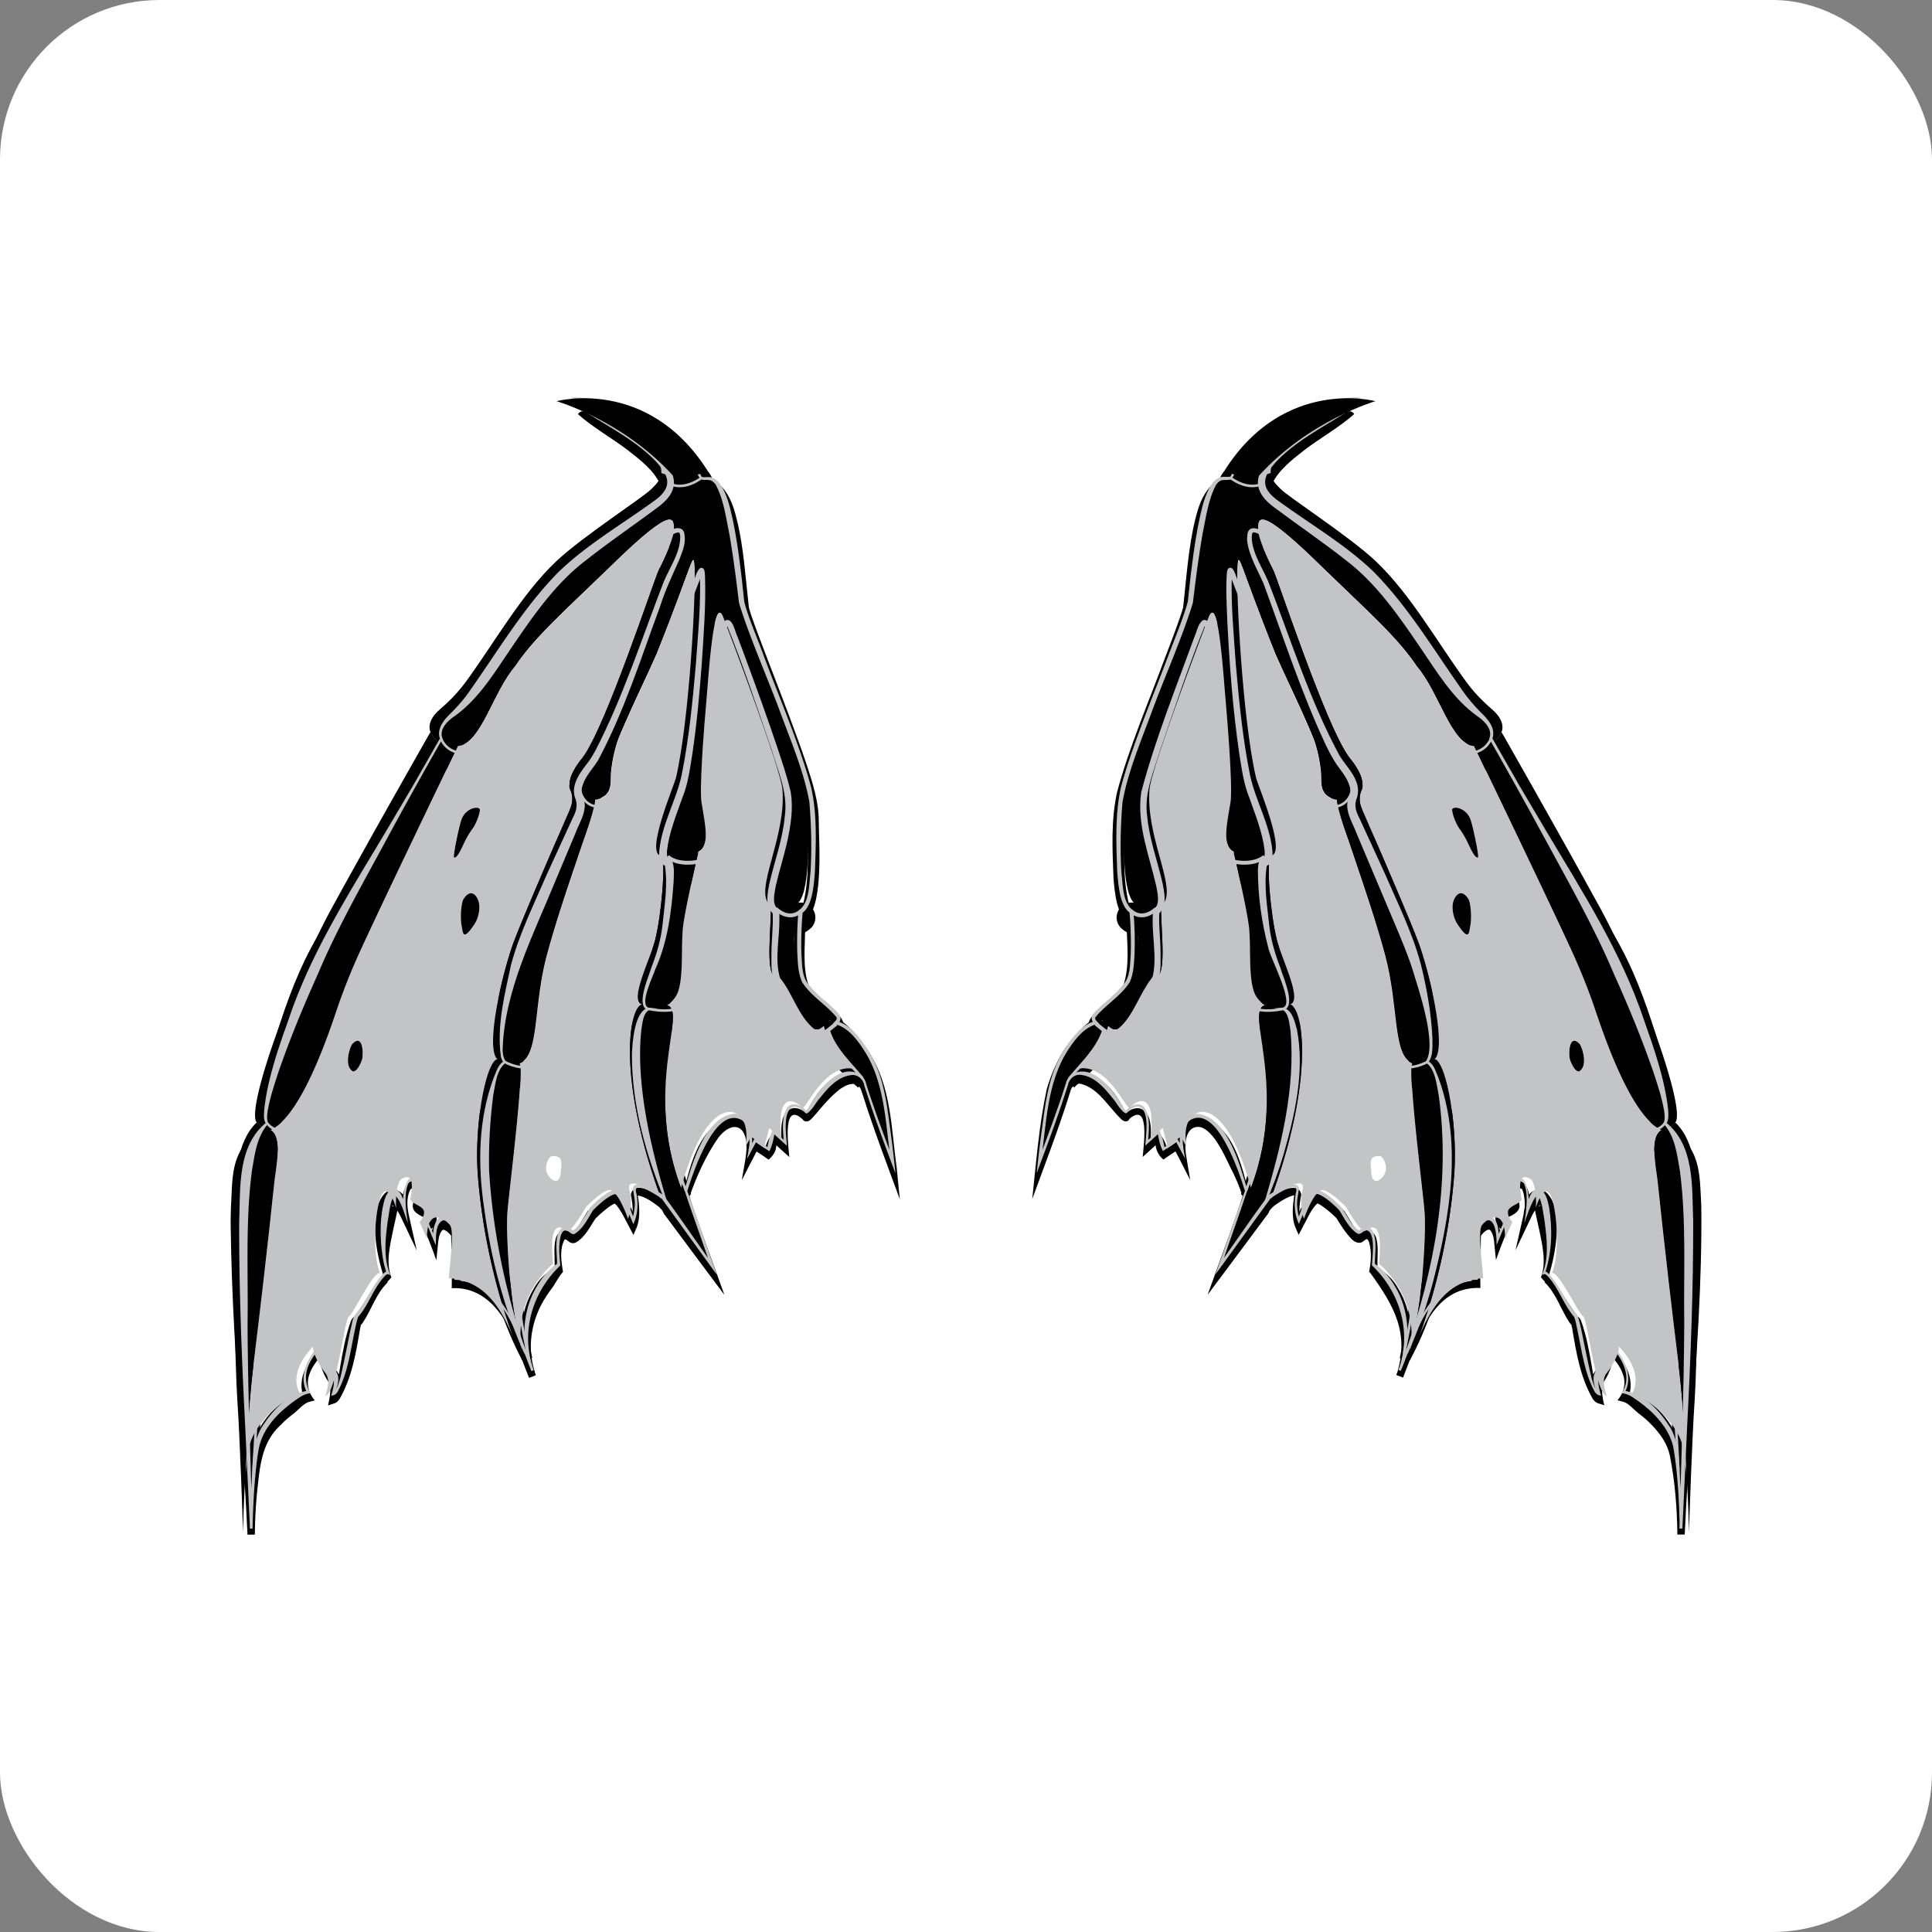 <svg xmlns="http://www.w3.org/2000/svg" id="a" data-name="Layer 1" viewBox="0 0 324 324"><rect x="0" y="0" width="324" height="324" fill="#808080" stroke="none"/><defs><style>.b,.c,.d,.e,.f{fill:none;stroke-miterlimit:10}.b,.d{stroke:#000;stroke-width:5px}.c{stroke-width:.43px}.c,.e,.f{stroke:#c2c4c5}.g{fill:#000}.g,.h{stroke-width:0}.d,.e{stroke-linecap:round}.e,.f{stroke-width:.65px}.h{fill:#c2c4c5}</style></defs><rect width="324" height="324" fill="#fff" stroke-width="0" rx="26.74" ry="26.74"/><path d="M96.93 69.47c.05-.19.43-.5.69-.48h.28c1.43.05 2.85.25 4.25.53 4.54.96 8.89 3.11 12.16 6.44 1.51 1.43 2.7 3.15 3.81 4.9l-.32-.27c.22.08.68-.03 1.35 0 .71.05 1.33.48 1.78.91 1.54 1.66 2.16 3.64 2.65 5.71 1.13 4.43 1.48 10.09 2.01 14.67.49 1.93 2.27 6.34 3.1 8.6 2.03 5.31 4.83 12.48 6.6 17.79 1 3.04 2.03 6.23 2.02 9.49 0 3.72.96 15.01-2.64 16.94.27-.05.51-.4.51-.6-.08.54-.11 1.58-.16 2.14-.05 2.89-.39 6.18.56 8.92.73 1.14 1.99 2.27 3.01 3.22 1.2 1.15 4.16 2.89 2.23 4.75l-.46-1.41c2.45.61 4.06 2.74 5.36 4.71 3.76 5.77 3.74 12.85 4.66 19.43l.52 5.25-1.83-4.95c-1.6-4.33-3.17-8.65-4.55-13.07-.66-2.41-3.14-1-4.34.13-1.12.93-2.35 2.39-3.33 3.57-.49.46-1.12 1.6-1.98 1.2-.18-.12-.22-.2-.29-.36l.09.14c-3.55-3.32-2.44 4.5-2.3 6.27-.65-.57-2.39-2.19-3.06-2.79l.92-.28c.07.54 0 1.05-.1 1.54-.08.75-.66 1.45-1.22 1.97-.85-.61-1.72-1.17-2.59-1.74l.86-.21c-.63 1.16-2.14 4.16-2.77 5.38.23-1.74 1.06-4.99.71-6.7-.56-3.05-2.93-2.73-4.7-.35-2.06 2.95-3.65 6.51-4.85 9.97v-.33c.68 2.13 1.44 4.23 2.18 6.34.85 2.36 2.9 7.98 3.74 10.32-2.54-3.41-6.44-8.61-8.97-12.03l-1.07-1.44c-.22-.21-.25-.56-.45-.78-.19-.23-.43-.42-.61-.67l.23.23c-1.01-.75-2.45-1.86-3.66-1.97.23 1.35.51 3.81-.23 5.45 0 .01-.5 1.14-.5 1.16-.61-1.14-1.23-2.4-1.85-3.5-.32-.54-.88-1.52-1.31-1.76-.75.27-2.38 1.66-3.24 2.53l.13-.17c-1.04 1.51-1.75 3.22-3.44 4.19-.14.05-.34.11-.62.06-.27-.02-.58-.3-.54-.27-.13-.1-.47-.37-.57-.35-.02 0-.02-.03-.12.07-.85 1.56-.55 3.63-.25 5.39-.63.66-1.06 1.53-1.56 2.31-.41.63-.9 1.19-1.29 1.84-2.08 3.18-3.03 7.13-2.31 10.91.14.77.38 1.52.58 2.28l-1.11.43c-.69-1.68-1.28-3.36-1.92-5.01-1.76-5-5.1-10.34-11.05-10.03.05-2.86-.04-6.02-.1-8.77 0 .03.03.06.06.06-.08-.14-.26-.35-.43-.51-.35-.36-.76-.56-.88-.58-.06-.02-.18.02-.32.17-.5.64-.59 1.64-.66 2.46l-.26 2.49c-.57-1.68-1.33-3.66-2.06-5.26.22-.5.64-1.15.5-1.66-.02-.06-.02.02-.02.02s-.03-.01-.07-.04c-.77-.53-2.38-.93-2.3-2.26.11-.82.43-1.99.32-2.77-.02-.06.06-.04.08-.05 0-.1-.44-.02-.79.08h-.02l.14-.14c-.8 1.19-.71 3-.42 4.38l1.37 6.06-2.76-5.81c-.36-.68-.77-1.46-1.39-1.79-.03-.01-.03.03-.04.04.04.06.09.1.21.15.28.1.57.03.8-.1l.03.02c.01.02.03 0 .03.04-.41 2.34-1.29 5.51-1.54 7.87-.15 1.4-.1 2.86.39 4.09l-.71.81c.15.04.16-.02.11.02-1.97 1.87-2.69 4.53-4.21 6.8-.13.14-.12.23-.5.49l-.06.04c.07-.03.14-.07.2-.13.1-.12.06-.07.07-.08.01-.01 0 0 0 .05-.04.14-.1.37-.14.58-.68 4.06-1.36 8.24-3.47 11.85-.2.23-.35.54-.92.72l-.99.31c.22-.95.52-2.31.3-3.14-.06-.38-.12-.58-.26-.85-.58-.83-.96-1.76-1.26-2.71-.22-.77-.52-1.5-.47-2.49l1.01.45c-1 .99-1.93 2.1-2.4 3.43-.62 1.56-.22 3.24.86 4.48l-1.04.27c-.91.34-1.58 1.18-2.32 1.79-.81.63-1.63 1.28-2.34 2.04-3.4 3.06-3.54 7.47-4.02 11.71-.2 2.23-.31 4.47-.33 6.7h-1.23c-.27-5.72-.63-11.44-1.05-17.15-.91-11.49-1.62-22.96-1.77-34.5-.02-1.32.02-3.13.1-4.43.21-5.61.45-8.99 5.56-12.31.06-.18-.05.8-.04.78-1.02-1.58-.56-3.31-.48-5.01.54-4.55 1.79-8.96 3.19-13.28 1.88-5.76 4.16-11.38 7.49-16.48 6.42-10.16 13.21-19.89 18.94-30.41l-.01.59c-.5-1.14-.19-2.15.22-3.04.37-.86 1.06-1.52 1.59-2.24 2.02-2.61 3.07-5.44 5.04-8.07 3.8-5.39 7.46-11.29 12.28-15.92 4.84-4.6 10.78-7.96 16.21-11.72.78-.58 1.07-.78 1.57-1.32.58-.63.54-.99.35-1.69-1.11-2.34-3.31-4.01-5.31-5.59-2.61-2.01-6-3.91-8.42-6.08zm1.19.26c1.19.44 2.09.46 3.12.89.53.23 2.69 1.36 3.3 1.67 2.21 1.22 4.46 2.61 6.37 4.26 4.06 3.54 4.44 7.16.05 10.53-6.3 5.03-13.35 9.13-18.25 15.58-2.86 3.54-5.77 8.09-8.4 11.93-2 3.26-5.23 5.84-8.56 7.64-.9.6-1.64 1.67-1.12 2.71-3.12 5.17-5.91 10.54-8.57 15.97-2.2 4.76-5.87 11.26-7.85 16-1.13 2.7-2.21 5.43-3.43 8.09-2.47 5.32-4.9 10.7-7.11 16.13-1 2.77-2.52 5.62-2.42 8.6l-.06.06s-.02.01-.03.02c-.28.19-.37.57-.5.88-.64 2.23-.44 4.5-.91 6.79-.46 2.58-.67 5.58-.76 8.27-.33 11.19-.6 23.09-.51 34.32 0 5.75.08 11.5.24 17.24h-1.23l.19-6.75c.11-2.85-.04-5.82.73-8.66 1.43-3.9 4.8-7.99 9.26-8.12l-.54.98c-1.79-3.66.96-7.28 3.37-9.84l-.03 1.64c.07 1.73 2.01 3.01 2.75 4.49.6 1.35-.25 2.81-.74 3.84l-.74-.81c1.01-1.14 1-3.2 1.29-4.76.45-2.64.9-5.27 1.83-7.81.09-.24.32-.58.61-.73h-.02c-.17.13-.02.02 0-.02.52-.62 1.06-1.48 1.58-2.26l1.59-2.42c.54-.74 1.01-1.56 1.81-2.1.16-.09.41-.22.8-.13l-.71.81c-1.18-3.68-2.01-7.53-1.4-11.38.15-.94.54-2.25 1.37-3.11 1.2-1.21 2.95-.63 3.46.88.32.88.41 1.62.55 2.42l-1.4.25c.06-.87.15-1.67.29-2.52.15-.84.33-1.7.78-2.53l.12-.1c1.21-1.23 2.7-.75 2.96.93.15.96.03 1.8-.11 2.71.03-.13-.05-.25-.08-.32 1.03.71 2.77 1.51 1.98 3.25-.25.53-.57.89-1 1.22l.09-.57c.39.95.81 1.88 1.27 2.8l-1.09.21c0-1.08-.08-2.23.44-3.29 1.13-2.32 4.75-.89 5.33 1.18.71 3.06-.57 5.81-.99 8.71l-.6-.7c8.16.56 10.72 9.6 13.36 15.85l-1.11.43c-.22-.8-.52-1.59-.72-2.4-1.05-4.13-.79-8.76 1.49-12.47.86-1.6 2.12-2.77 3.75-3.6l-.28.6c.08-.55.05-1.1.03-1.64-.01-1.1-.12-2.37.12-3.46.31-1.79 1.92-2.21 3.25-1.1.15.11-.06-.06-.18-.07-.14-.02-.21 0-.22 0-.03.02.19-.14.32-.31.89-1.01 1.52-2.27 2.25-3.42 1.28-1.19 3.57-3.92 5.49-2.86 1.72 1.32 2.21 3.27 2.72 5.22 0 0-1.14-.05-1.13-.06.7-1.76.49-3.41.17-5.05.4-2.66 4.54-.04 5.84.56.34.22.45.69.67 1.02.14.27.46.4.59.68l1.01 1.47c1.35 1.96 4.69 6.85 6.06 8.86l-1.1.58-2.14-6.39c-.75-2.17-1.49-4.35-2.3-6.5 1.27-4.73 2.3-10.49 7.08-13.08 1.09-.55 2.58-.46 3.57.36 1.88 1.59 1.71 4.03 1.29 6.14l-1.19-.45c.45-.74.89-1.52 1.31-2.27.91.63 1.84 1.29 2.77 1.9l-.89.33c-.26-1.36.47-2.57 1.3-3.59l.42.38 2.03 1.86-.95.46c-.08-1.95-.83-6.33 1.91-6.86 1.08-.03 1.92.55 2.54 1.34-.05-.1-.02-.09-.15-.19-.18-.09-.27-.08-.37-.05-.1.03-.08.02-.06-.02 1.04-1.96 2.05-3.9 3.84-5.37 2.06-1.72 6.14-2.19 6.85 1.17 1.39 4.36 3.02 8.67 4.65 12.95l-1.31.3c-.53-4.25-1.07-8.78-2.01-12.92-1.13-3.62-2.95-7.57-6.34-9.53-.18-.09-.46-.18-.53-.19l-1.27-.24.82-1.17c.03-.04.06-.07.09-.11.04-.04 0-.03.02-.04 0 0-.03.03 0 .04-.04-.12-.31-.41-.58-.66-1.84-1.63-3.79-3.1-5.2-5.2-1.24-3.2-.88-6.5-.86-9.82l.06-1.2.04-.61c.04-.34 0-.65.25-1.01.12-.16.24-.26.37-.33.19-.06.58-.71.76-1.36 1.11-4.41.77-9.22.6-13.78-.3-6.21-3.26-11.93-5.29-17.74-1.12-2.74-4.12-10.51-5.2-13.21-.52-1.28-1.23-3.25-1.6-4.68-.48-3.87-1.05-7.76-1.77-11.58-.54-2.71-.93-5.56-1.83-8.07-.19-.28-.35-.54-.65-.61-.3-.13-.84.04-1.57-.22l-.2-.07-.12-.2c-3.6-7-11.29-11.49-19.15-11.27h-.19c.21.01.45-.3.41-.47z" class="g"/><path d="M138.36 174.18s.93-.75 1.87-1.5m-95.46 16.69c.33.33.9 1.13 2.37 1.21" class="b"/><path d="M111.22 202.66c-4.33-6.74-11.36-27.16-3.47-33.01.28-.14.65-.26 1.03-.2l-.04 1.47c-.26-.03-.55-.1-.81-.29-.64-.44-.78-1.35-.78-1.96.05-2.03.7-3.91 1.23-5.78.8-2.4 1.28-4.48 1.44-6.99.2-3.07.55-6.37.03-9.31.09.67 1.13 1.35 1.57 1.39-5.75-1.34.11-12.51 1.15-15.89 1.53-6.43 2.24-13.06 2.92-19.69.42-4.98 1-10.18.87-15.12l-.01-.14c0-.02 0-.02 0 0 .11.53.83 1.07 1.51.96.48-.11.63-.19.89-.51-2.14 5.07-4.21 10.78-6.58 15.92-1.86 3.86-3.91 7.9-5.69 11.77-1.01 2.13-1.61 4.52-1.83 6.86.1 2.43-.68 4.52-3.41 4.85l.62-.76c-.15 2.1-.9 3.85-1.46 5.81-1.76 5.46-3.69 10.87-5.35 16.34-1.13 3.65-2.05 7.24-2.51 11.02-.63 3.33-.42 7.14-2.46 10.08-.37.45-.89.86-1.47 1.07l.25-1.23c.37.49.34.71.39 1.21.06 3.83-.49 7.63-.85 11.42l-1.37 12c-.42 7.94.52 15.99 2.22 23.77l-1.45.32c-1.73-7.93-2.69-16.09-2.25-24.23l1.37-12.02c.33-3.83 1.01-7.71.8-11.56 0-.02-.02.01.11.15l.25-1.23c1.44-.69 1.65-2.82 1.94-4.34.53-3.76.78-7.66 1.66-11.41 1.39-5.63 3.32-11.06 5.23-16.5l1.91-5.4c.59-1.89 1.54-3.89 1.58-5.86 2.46-.37 2.66-1.23 2.6-3.58.16-2.62.73-5.16 1.77-7.57 1.67-3.92 3.6-8.04 5.32-11.95 1.41-3.39 2.67-6.95 3.93-10.41.39-1.05 1.47-4.24 1.91-5.32.18-.41.33-.87.73-1.23.38-.38 1.2-.53 1.69-.24.75.38.85 1.03.93 1.67.33 5.31-.08 10.4-.33 15.65-.44 6.57-.92 13.23-2.18 19.75-.16 1.01-.59 2.05-.9 2.95-.92 2.92-2.33 5.97-2.3 8.85.03.08.23-.09-.25-.66-.21-.22-.53-.4-.83-.45.95.15 1.95 1.19 2.12 2.23.26 1.32.12 2.29.05 3.48-.43 3.98-1.03 7.65-2.27 11.45-1.04 3.13-3.17 5.83-3.48 9.06.04.09-.08.04.03.11l-.04 1.47c.09.14.11.27.08.51l-.03.81c.13 4.46.25 9.17.77 13.66.62 5.47 1.69 10.87 2.54 16.37l-1.03.37z" class="g"/><path d="M143.88 182.38c-2.06-1.86-3.96-3.62-5.62-5.92-.44-.64-.89-1.36-1.03-2.19 0-.01-.01-.07 0 .02 0 .06.02.11.03.17.03.08-.01.02.14.33.14.24.29.41.56.58.6.35 1.23.3 1.72 0 .19-.13.05-.02-.02.05-.57.6-1.66.99-2.5.83-1.28-.15-2.46-1.12-3.13-1.83-2.14-2.2-3.35-5.01-5.11-7.38-.41-.39-.79-1.09-.89-1.45-.98-3.75-.24-7.52-.33-11.09.08.42.35.87.68 1.17.21.17.03.02.06.05l-.05-.05c-1.99-1.68-1.75-4.58-1.27-6.77 1.1-5.08 3.11-9.35 2.57-14.42-2.44-9.23-5.96-18.48-9.1-27.52-.03-.08-.08-.15-.02-.07.05.07.14.17.22.23.47.45 1.41.55 1.95.27.29-.14.62-.38.74-.63l-.08.18c-1.68 7.45-2.03 15.32-2.98 22.9-.18 1.92-.36 3.86-.39 5.77 0 1.94.52 3.78.52 5.82.06 1.54-.23 3.74-1.95 4.42l.53-.64c-.51 2.14-1.01 4.29-1.48 6.43-.45 2.14-.95 4.33-1.18 6.39-.57 3.95 1.02 11.04-3.35 13.22l-.1-1.82c1.07.16 1.71 1.44 1.71 2.35-.06 4.62-1.38 9.04-1.32 13.63-.11 5.08.7 10.16 2.47 14.91l-1.78.66c-2.85-7.46-3.13-15.66-1.88-23.47.23-1.85.68-3.77.61-5.57-.04-.31-.05-.6-.25-.67l-2.71-1.12 2.61-.7c.14-.04.55-.39.82-.76.88-1.2.88-2.69 1.03-4.21.14-2.15.06-4.35.25-6.64.59-4.52 1.7-8.71 2.71-13.1l.08-.34.45-.3c.27-.16.4-.4.5-.9.2-1.76-.35-3.59-.67-5.42-.54-2.64-.3-5.48-.27-8.16.14-5.31.55-10.51.89-15.79.32-3.03.32-6.04 1.43-8.97.18-.35.52-.88.91-1.13 1.03-.8 2.71-.45 3.41.65.63.91.84 1.83 1.25 2.75l1.43 3.68c2.79 7.73 6.04 15.25 7.91 23.31.61 5.28-1.45 10.94-2.62 15.79-.18.75-.3 1.67-.25 2.16-.03-.04-.09-.13-.15-.16.38.26.91 1.14.95 1.71.26 3.11-.42 6.12-.33 9.17 0 .55.07 1.17.12 1.33 0 .02.01 0-.14-.19l-.07-.08s.02.03.03.04l.12.15c2.04 2.7 2.92 6.43 5.38 8.67.14.08-.06.03-.14.08-.11.04-.17.12-.05.05.94-.92 2.57-.75 3 .69.02.07.04.15.05.23.02.11 0 .07.01.08 0 0-.02-.01 0 .03 0 .05.03.15.07.25 1.1 2.44 2.96 4.67 4.67 6.96l-1.37 1.31zm-56.29 45.77c-5.65-10.58-11.46-32.25-6.43-43.61.76-1.8 1.33-3.68 2.45-5.31.2-.24.42-.53.91-.69l-.26.99c-.65-.69-.71-1.47-.85-2.29-.38-7.73.34-15.72 3.59-22.84 2.46-6.01 5.45-11.77 8.34-17.57.25-.64.3-1 .02-1.72-.41-1.22-.19-2.34.11-3.17.64-1.86 1.91-3.08 2.95-4.64 4.45-7.96 7.4-16.7 10.74-25.2.64-1.6 1.16-3.31 1.99-4.88.86-1.71 1.8-3.52 2.26-5.37.02-.12.04-.25.04-.3.01-.03-.01-.37-.01-.47.02-.3-.14-.49.08-.22.16.11.22.11.24.09-.08.04-.09 0-.23.06-2.88 1.4-5.26 3.92-7.72 6.08l-6.01 5.6c-3.99 3.73-8.12 7.37-11.18 11.78-3.24 3.66-4.3 8.93-7.88 12.37-.58.51-1.36.88-2.21.97l.49-.33c-5.23 10.66-9.73 21.66-14.87 32.36-4.12 7.96-6.14 16.73-10.67 24.52-1.65 2.57-3.31 5.41-6.29 6.67l.04-.77c.69.37 1.05 1.08 1.22 1.7.44 1.84.14 3.74-.1 5.55-.34 2.36-.58 4.76-.88 7.14l-1.69 14.31c-1.15 9.54-2.33 19.04-2.63 28.64l-1.18-.05c.74-16.4 3.56-33.86 5.48-50.19.18-1.88 1-5.1-.63-6.37l-.62-.34c.37-.24 1.15-.74 1.52-.99 1.91-1.66 3.11-3.9 4.24-6.13 3.91-7.97 5.71-16.91 9.85-24.78 5.19-10.69 11.03-21.08 16.14-31.81l.14-.29.35-.04c1.07-.12 2.04-1.07 2.78-2.16 1.53-2.25 2.6-4.85 3.94-7.25 2.07-3.62 4.71-6.82 7.67-9.9 3.36-3.5 8.29-8.07 11.76-11.51 2.6-2.36 4.98-5.08 8.26-6.69 1.39-.57 2.65.21 2.66 1.83.1.8-.06 1.67-.3 2.4-.52 1.7-1.26 3.32-2.02 4.91-.72 1.47-1.15 3.09-1.74 4.68-2.73 7.79-5.33 15.63-8.77 23.19-.68 1.46-1.47 3.03-2.45 4.34-.65.87-1.79 2.39-1.52 3.42.59 1.21.69 2.96.19 4.27-.25.64-.89 2.32-1.15 2.98-2.27 5.97-5.1 13.16-7.69 18.94-2.15 5.45-5.16 11.07-5.34 17.05 0 .61.16 1.3.39 1.56l2.07 2.31-2.32-1.32s-.18.12-.29.28c-.13.16-.23.37-.33.59-1.34 3.33-.62 7.15-.78 10.62-.26 4.08-.09 8.1.38 12.16.88 8.22 2.51 16.4 4.86 24.35l-1.08.48z" class="g"/><path d="M73.96 124.87s.96 2.81 4.51 2.35m18.83 6.49s.61 2.94 3.81 2.55m10.84 8.4c1.55 1.33 4.38 1.2 6.17.55m-9.29 24.99s2.3.51 3.99.15m-28.14 8.76s2.16 1.18 3.66.75m29.25-98.69s-2.76 2.22-5.38.92" class="b"/><path d="M130.19 153.49c1.08.97 2.67 1.53 4.05.37" class="d"/><path d="m95.88 131.58-.42.12c-.12-1.99 1.99-4.39 2.2-4.67 3.89-5.13 12.07-30.1 12.78-31.47.72-1.36 2.69-5.52 2.57-6.91-.12-1.39.44-4.52-10.66 6.38-7.98 7.72-12.7 11.84-15.97 16.73-3.69 4.25-5.73 13.09-9.61 13.35-3.59.49-4.58-2.35-4.58-2.35-.01-.02-.87-1.68 1.54-3.76 1.58-1.35 3.04-2.84 4.28-4.51 4.84-6.58 9.42-14.82 15.25-20.34 4.45-4.21 14.71-10.79 16.03-12.19.48-.51 1.5-1.32 1.6-2.64 2.57 1.06 5.19-1.07 5.19-1.07 1.86.67 4.18-3.65 7 21.05.63 3.33 11.74 28.33 12.15 34.11.5 7.03.69 17.19-1.8 18.3s-.04.01-.04.01c-1.39 1.18-3.01.62-4.1-.35l-.3.22c-2.48-2.45 2.87-11.19 2.23-19.21-.28-3.53-9.14-26.87-9.8-28.57-.67-1.69-1.67-3.3-2.79 11.63-.75 8.57-1.34 17.01-.97 19.22.62 3.65 1.43 7.27-.54 8.16 0 0-.02.08-.05.23l-.06.02c-1.75.66-4.49 1.68-6.08.51-.04-.06-.09-.1-.14-.11-2.59-.49 2.27-11.76 2.59-13.17 2.28-10.02 3.3-31.04 3.1-34.77s0-1.74-6.37 14.15c-1.79 4.08-3.2 6.78-6.02 13.22-.85 1.94-1.44 4.6-1.62 6.61-.14 1.56.49 4.04-2.73 4.59-3.09.39-3.81-2.3-3.87-2.54z" class="g"/><path d="M116.09 78.26s-2.62 2.13-5.19 1.07c.19-2.3-2.36-6.15-15.19-12.66 0 0 13.36-.82 20.38 11.58zm-5.97 31.44c6.38-15.89 6.16-17.88 6.37-14.15s-.82 24.75-3.1 34.77c-.32 1.41-5.18 12.67-2.59 13.17.04.04.09.07.14.11.75 1.09-.04 10.05-1.09 14.11-.81 3.16-4.53 10.45-2.07 10.73-2.29.16-4.39 12.3 3.14 32.66l-.03.02-.58-.8s-5.79-3.83-4.68-.48c.52 2.66-.31 4.55-.31 4.55s-1.8-5.25-3.32-4.8c-1.51.45-3.76 2.87-3.76 2.87s-2.53 4.55-3.28 3.91-2.66-1.7-2.35 3.81l.11 1.78s-6.93 5.36-5.15 14.95c-.12-.56-1.13-5.09-1.59-8.44-.49-3.57-1.14-11.61-.85-15.32.3-3.71 2.9-23.93 1.98-24.8 3.43-1.33 2.26-9.34 4.63-18.15 2.92-10.88 8.13-23.9 8.04-26.07 3.22-.55 2.59-3.03 2.73-4.59.18-2.01.76-4.67 1.62-6.61 2.82-6.44 4.23-9.13 6.02-13.22zm-16.09 87.04c.2-2.23.26-2.83-1.39-2.89-.51-.02-1.42 1.55-.93 2.81s2.11 2.31 2.32.08z" class="h"/><path d="M118.63 115.46c1.12-14.93 2.13-13.32 2.79-11.63.67 1.69 9.52 25.03 9.8 28.57.64 8.03-4.71 16.76-2.23 19.21.04.05.09.09.15.13.56.45-.83 10.23.49 11.66 1.65 1.79 4.42 8.89 7.2 9.22.62.07 1-.32 1.2-.5.11-.1.17-.13.19.02.24 1.92 5.23 7.15 5.76 7.71h-.02c-.41-.43-.99-.7-1.63-.7-4.68.08-7.41 7.6-7.87 6.55-.96-1.09-4.39-3.09-3.41 5.33-.64-.63-2.05-1.85-2.05-1.85l-.77 2.97-2.28-1.52-.95 1.75s1.11-4.96-2.13-5.85c-.93-.25-5.04-.34-8.66 12.7-6.38-16.9 1.21-29.84-2.4-30.66.56-.2 1.12-.89 1.41-1.3 1.59-2.21.88-8.43 1.33-11.94.4-3.15 2.19-10.84 2.52-12.26.03-.15.05-.23.05-.23 1.96-.9 1.15-4.51.54-8.16-.37-2.21.22-10.65.97-19.22zm-73.18 73.98c5.39-2.49 10.17-17.62 11.32-20.94 1-2.89 2.15-5.72 3.41-8.51 3.19-7.07 15.29-32.21 16.6-34.88 3.88-.26 5.92-9.1 9.61-13.35 3.28-4.89 7.99-9 15.97-16.73 11.09-10.9 10.54-7.77 10.66-6.38.12 1.39-1.85 5.55-2.57 6.91-.71 1.36-8.9 26.34-12.78 31.47-.21.28-2.32 2.68-2.2 4.67.02.29.08.56.2.82.45.98.39 2.13-.05 3.12-2.39 5.49-8.67 19.95-9.74 23.12-2.14 6.34-4.33 17.05-2.5 18.84-1.91.54-3.86 10.88-3.25 19.43.99 12.66 4.28 22.77 5.99 27.33-2.05-4.89-4.82-9.67-10.86-10 .21-2.77.95-7.94.2-8.91-.75-.97-3.89-3.24-3.86 2.31-.67-1.63-1.24-2.82-1.24-2.82s.92-.97.73-1.86c-.19-.89-2.4-1.3-2.26-2.08.13-.77 1-4.91-1.67-3.17-.96 1.52-.74 4.53-.72 4.74-.07-.22-1.13-3.77-2.24-2.51-1.15 1.29-2.01 9.88-.46 13.43-1.16-.32-4.49 6.89-5.22 7.25-.74.36-2.06 12.96-3.96 13.33.25-.88.92-2.63.02-3.78-.91-1.14-2.17-3.29-2.07-4.51-1.15 1.24-4.1 4.64-2.16 8.04-1.94.1-7.59 4.24-8.64 9.04-.21 1.14-.38 2.67-.51 4.29h-.03c.02-.6.36-10.27 1.31-18.06 2.67-21.86 3.27-28.63 3.58-31.28.27-2.25 1.33-7.23-.73-8.31.04-.02.09-.04.13-.06zm35.02-53.7c-.15-.63-2.37-.29-3.08 1.69-.43 1.21-1.43 6.04-1.26 6.35.39.19 1-.89 1.54-2.07.44-.97.94-1.89 1.53-2.68.76-1.01 1.32-2.8 1.27-3.29zm-.11 15.84c-.17-1.18-1.3-2.87-2.6-.82-.32.44-.67 2.9-.28 4.74.18.97.19 2.41 2.13-.55.55-.83.93-2.2.76-3.37zm-19.63 26.05c.27-1.43-.02-4.33-1.69-2.5-.53.98-1.29 3.74.18 4.56.89-.03 1.52-2.06 1.52-2.06z" class="h"/><path d="m137.98 172.06.04.05c-.2.18-.58.58-1.2.5-2.78-.32-5.54-7.43-7.2-9.22-1.32-1.44.07-11.22-.49-11.66-.05-.04-.1-.08-.15-.13l.3-.22c1.1.97 2.71 1.53 4.1.35h.04c-.1.33-.76 10.25.81 12.17 3.53 4.31 6.9 5.24 5.36 6.68l-.03.17c-.63.51-1.25 1.03-1.6 1.31z" class="g"/><path d="M143.98 179.84c-.54-.56-5.52-5.79-5.76-7.71-.02-.15-.08-.11-.19-.02l-.04-.05c.35-.28.97-.8 1.6-1.31l.03-.17s3.15.36 6.35 6.97c.49 1 1.02 2.5 1.33 3.58.62 2.21 1.86 11.3 2.03 13.07 0 0-3.32-8.56-4.84-13.46-.1-.34-.29-.65-.52-.9h.02zm-26.96-36.76.06-.02c-.33 1.42-2.12 9.11-2.52 12.26-.44 3.52.27 9.73-1.33 11.94-.29.4-.86 1.1-1.41 1.3-1.71.38-4.04-.13-4.04-.13-2.46-.28 1.26-7.57 2.07-10.73 1.05-4.06 1.84-13.02 1.09-14.11 1.6 1.17 4.34.15 6.08-.51zM95.46 131.7l.42-.12c.06.24.78 2.93 3.87 2.54.09 2.17-5.12 15.19-8.04 26.07-2.36 8.81-1.19 16.82-4.63 18.15-1.51.45-3.71-.74-3.71-.74-1.83-1.79.36-12.49 2.5-18.84 1.07-3.17 7.34-17.63 9.74-23.12.43-.99.5-2.14.05-3.12a2.35 2.35 0 0 1-.2-.82z" class="g"/><path d="M111.82 168.56c3.61.82-3.98 13.76 2.4 30.66 1.41 4.38 4.56 12.82 4.56 12.82l-7.91-10.93.03-.02c-7.53-20.37-5.43-32.5-3.14-32.66 0 0 2.33.5 4.04.13zm-34.43-31.12c.71-1.98 2.92-2.32 3.08-1.69.05.49-.51 2.28-1.27 3.29-.59.8-1.09 1.72-1.53 2.68-.54 1.18-1.14 2.26-1.54 2.07-.16-.31.83-5.14 1.26-6.35zm-5.19-14.68s.99 2.84 4.58 2.35c-1.3 2.68-13.4 27.81-16.6 34.88a104.1 104.1 0 0 0-3.41 8.51c-1.15 3.32-5.93 18.45-11.32 20.94-1.49-.07-2.08-.87-2.41-1.21-1.8-2.24 5.76-23.44 12.6-35.94 7.11-12.99 16.55-29.53 16.55-29.53zm5.55 28c1.31-2.05 2.43-.36 2.6.82s-.21 2.54-.76 3.37c-1.94 2.96-1.95 1.51-2.13.55-.39-1.84-.03-4.3.28-4.74zm9.34 27.58c.92.87-1.68 21.09-1.98 24.8-.29 3.71.36 11.75.85 15.32.46 3.35 1.46 7.89 1.59 8.44 0 .04.01.06.01.06.18.95.44 1.93.8 2.96-.4-.92-.79-1.91-1.19-2.93-.34-.86-.68-1.74-1.05-2.62-1.71-4.56-5-14.67-5.99-27.33-.61-8.55 1.35-18.89 3.25-19.43 0 0 2.19 1.19 3.71.74zm-28.05-3.21c1.67-1.83 1.96 1.07 1.69 2.5 0 0-.63 2.03-1.52 2.06-1.47-.83-.71-3.58-.18-4.56z" class="g"/><path d="M41.16 247.15h.03c-.34 4.27-.41 9.23-.42 9.84-.04-1.07-.54-16.13-.97-22.19-.37-5.26-.85-29.56-.55-33.44.3-3.88.32-9.79 3.8-13.13.33.33.92 1.14 2.41 1.21-.04.02-.09.04-.13.06 2.06 1.08 1 6.06.73 8.31-.32 2.65-.91 9.42-3.58 31.28-.95 7.79-1.29 17.46-1.31 18.06z" class="g"/><path d="M97.31 68.56s.11-.12.21-.15c.1-.03.18-.02.19-.03 1.47 0 2.94.19 4.38.46 2.48.54 4.96 1.34 7.16 2.62 3.44 1.76 6.94 5.57 8.42 8.5.38.14.87 0 1.42.06.57.06 1.04.43 1.42.81 1.26 1.63 1.75 3.62 2.21 5.57.64 2.88 1.08 5.8 1.44 8.72.26 1.87.45 4.05.66 5.81.61 2.48 2.28 6.33 3.18 8.82 2.6 7.05 6.1 15.08 8.03 22.29 1.05 4.64.79 9.51.63 14.25-.19 2.23-.41 5.62-2.12 6.83.04-.03.06-.11.06-.09l-.01.14-.03.29c-.02.31-.1 1.41-.11 1.76-.07 1.57-.1 3.14-.05 4.7.14 1.92.02 3.98 1.38 5.39 1.27 1.51 2.79 2.73 4.26 4.05.37.35.83.79.91 1.38.02.4-.21.76-.47 1.01l-.16-.5c2.33.65 3.74 2.59 5 4.46 2.54 3.73 3.27 8.27 3.83 12.63.4 2.77.74 5.63 1.02 8.44l-.66-1.76c-1.61-4.31-3.2-8.63-4.58-13.03-.21-1.1-1.21-1.88-2.26-1.68-2.23.3-3.83 2.15-5.17 3.83-.74.83-1.21 1.93-2.14 2.57-.15.07-.37-.05-.41-.2-.28-.32-1.17-.98-1.8-.9-2.02.48-1.26 4.92-1.18 6.55l-.38-.35-2-1.82.32-.1c-.16 1.1-.39 2.19-.89 3.18l-.19-.13-2.25-1.51.31-.07-.93 1.73-.69 1.28c.4-2.06 1.04-4.99-.83-6.5-4.51-2.61-8.18 8.73-9.18 11.87 1.51 4.07 3.31 9.53 4.96 14.03l-.92-1.26c-2.46-3.38-5.98-8.27-8.39-11.58l.08.08c-.69-.46-5.12-3.45-4.25-.83.31 1.71.23 3.52-.53 5.11-.57-1.37-1.12-2.8-1.96-4.04-.32-.42-.67-1.01-1.2-.98-1.34.46-2.76 1.89-3.56 2.66-.94 1.43-1.59 3.01-3.11 3.99-.59.26-.99-.62-1.57-.56-.38-.02-.65.46-.78.95-.4 1.59-.21 3.29-.06 4.92-4.76 4.51-6.73 11.3-4.46 17.55l-.39.15c-2.51-6.17-4.82-15.16-12.91-15.3.14-2.4.42-5.72.33-8.05-.04-.69-.31-.96-.78-1.35-.46-.38-1.03-.66-1.49-.55-1.33.59-1.11 2.86-1.2 4.13l-.37-.88c-.4-.97-.8-1.94-1.22-2.89.36-.48.74-1.07.67-1.67-.15-.53-.77-.69-1.25-1.01-.45-.3-1-.45-1.05-1.18.17-.92.32-1.69.27-2.5-.02-1.08-.74-.9-1.47-.52-1.03 1.72-.57 4.85-.24 6.98-.47-1.21-1-3.22-1.77-4.24-.19-.25-.51-.56-.54-.44-.73 1.19-.81 2.9-1.09 4.41-.38 2.95-.75 6.17.45 8.96l-.43-.15c-.05-.02-.27.09-.42.24-1.96 2.01-2.72 4.84-4.55 6.94-.21.58-.4 1.49-.54 2.17-.75 3.49-1.17 7.22-2.91 10.4-.16.2-.31.45-.68.55l-.38.1.11-.4c.27-1.02.52-2.07.17-3.03-.94-1.6-2.11-3.17-2.13-5.12l.36.16c-1 1.05-1.93 2.21-2.42 3.57-.56 1.47-.41 3.14.49 4.41-.65 0-1.26.28-1.83.64-3.1 2.04-6.21 4.89-6.91 8.68-.39 2.18-.57 4.42-.75 6.65-.14 2.24-.24 4.48-.28 6.72h-.44l-.8-17.18c-.58-11.18-1.05-23.28-1.01-34.44.22-5.63-.3-12.54 4.53-16.48l.02-.03-.02.29c-.5-.75-.36-1.55-.34-2.36.57-5.23 2.34-10.25 4.09-15.18 3.81-11.38 10.37-21.52 16.46-31.76l4.54-7.69 4.43-7.76v.21c-.73-1.8.78-3.44 1.95-4.54 1.14-1.16 2.2-2.38 3.09-3.7 4.71-6.69 8.98-13.9 14.78-19.79 4.77-4.61 10.56-7.95 15.88-11.82 3.49-2.4 2.8-4.39.08-7.15-3.49-3.43-8.16-5.76-12.23-8.41zm.43.09c2.18.81 4.39 2.08 6.44 3.24 2.44 1.53 5.02 3.12 6.99 5.23 2.84 3.1 2.32 5.65-.93 8.01-3.95 2.95-8.03 5.72-11.88 8.76-5.17 3.9-8.9 9.32-12.58 14.72-2.76 4.04-5.41 8.52-9.49 11.45-1.19.79-2.65 2.18-2.12 3.7l.05.12-.05.09c-2.23 3.87-6.57 11.68-8.69 15.6-4.07 7.58-8.86 15.88-12.17 23.78-2.43 5.4-4.7 10.89-6.63 16.48-.68 2.1-1.39 4.21-1.77 6.38-.1.69-.21 1.5.04 2.01l.09.19-.11.1c-1.88 2.14-2.19 5.05-2.67 7.75-1.12 8.48-.62 17.11-.74 25.66 0 4.26.16 12.93.32 17.19l.49 17.21h-.44c.05-2.25.12-4.49.24-6.74.27-3.34 0-7 1.65-10.04 1.81-2.9 4.31-5.73 7.92-6.34l-.2.36c-1.65-3.09.44-6.42 2.63-8.6-.29 2.08 1.45 3.71 2.43 5.37.46 1.17-.1 2.42-.46 3.46l-.27-.3c.7-.34.94-1.51 1.2-2.25.45-1.69 1.39-6.56 1.78-8.38.25-.81.28-1.96.92-2.57 1.69-2.05 2.7-4.75 4.57-6.72.19-.15.39-.4.83-.34l-.26.29c-.55-1.41-.74-2.89-.9-4.36-.2-2.21-.2-4.46.21-6.66.21-.92.39-2.1 1.19-2.81.81-.7 1.68.13 1.95.76.35.72.55 1.43.74 2.16l-.51.09c.05-1.64.01-3.44.93-4.87.53-.43 1.59-.84 2.01.04.48 1.04.16 2.35.03 3.32-.02 0 .05.13.19.24.52.4 1.11.59 1.62 1.09.81.76.13 2.03-.54 2.63l.03-.2v.01c.39.93.81 1.85 1.22 2.78l-.4.08c-.19-3.46 1.57-5.37 4.36-2.53.79 1.66.32 3.44.18 5.18-.17 1.31-.41 2.61-.54 3.91l-.22-.25c8.08.45 10.45 9.4 13.04 15.59l-.39.15c-.22-.79-.5-1.56-.68-2.36-.93-4.01-.46-8.43 1.76-11.97a11.61 11.61 0 0 1 3.35-3.66l-.1.22c.13-1.54-.79-5.94 1.34-6.31.53 0 1 .29 1.34.56.36-.12.76-.64 1.08-1.05.65-.86 1.23-1.8 1.77-2.75.64-.67 1.31-1.3 2.05-1.87.74-.5 1.81-1.49 2.73-.91 1.51 1.19 2.04 3.11 2.65 4.84l-.4-.02c.26-.67.41-1.42.47-2.15.12-1.09-.15-2.01-.28-3.04.06-1.21 1.64-.73 2.29-.46 1.02.41 1.96.94 2.89 1.51l.04.05.49.75c2.2 2.98 5.56 7.89 7.74 10.95l-.39.21c-1.42-4.29-3.03-8.56-4.42-12.83 1.2-4.05 3.36-12.41 8.45-12.8 2.92.34 3.22 3.92 2.67 6.2l-.42-.16.96-1.71.11-.2.19.13 2.24 1.52-.32.12c.1-1.02.41-1.98.78-2.93l.12-.29.21.19 2.02 1.84s-.35.18-.34.16c-.12-1.88-.47-4.04.5-5.79.78-1.31 2.64-.42 3.26.44-.11-.03-.03-.01.03-.1.08-.09.16-.2.24-.32l.45-.72c1.57-2.63 4.97-7.02 8.41-4.91.5.39.81 1.02.93 1.57.68 2.19 1.45 4.36 2.22 6.52.78 2.16 1.58 4.32 2.4 6.46l-.47.11c-.95-6.4-.96-13.38-4.64-18.94-1.2-1.85-2.88-3.94-5.13-4.3l.37-.38c.25-.25.37-.46.23-.72-1.73-2.12-4.22-3.47-5.75-5.88-.69-1.59-.7-3.19-.8-4.77-.07-2.27-.02-4.58.17-6.84l.02-.15c-.02-.11.17-.39.23-.4 1.63-1.28 1.55-4.33 1.8-6.31.22-3.89.13-7.86-.2-11.75-.98-5.38-3.24-10.49-5.1-15.62-1.9-5.08-5.16-12.6-6.7-17.77-.47-3.88-.96-7.76-1.63-11.61-.58-2.79-.95-5.77-2.31-8.25-.28-.33-.58-.64-1.01-.7-.42-.09-.93.05-1.49-.15l-.07-.03-.04-.07c-3.8-7.01-11.52-11.53-19.49-11.46h-.19c-.05 0-.04 0 0-.02.03-.03.04-.1.02-.14z" class="h"/><path d="M138.36 173.18s.93-.75 1.87-1.5" class="f"/><path d="M44.77 188.37c.33.33.9 1.13 2.37 1.21" class="c"/><path d="M111.58 201.53c-3.24-7.78-5.6-16.1-5.61-24.6.08-2.01.37-7.47 2.84-7.95l-.01.43c-2.4-.47.04-5.69.44-7.17.91-2.33 1.58-4.63 1.86-7.12.35-3.31.93-6.77.39-10.06-.03-.02.13.17.28.2-1.15-.2-1.32-1.76-1.19-2.73.47-4.46 2.82-8.28 3.74-12.58 1.22-6.08 1.83-12.26 2.37-18.45.36-5.08.88-10.23.67-15.31 0-.12-.05-.34-.03-.29.02.01.02.06.15.14.06.03.14.05.22.04.08-.02.09-.02.14-.05.08-.05.06-.06.05-.04-.39.71-.63 1.51-.94 2.27-2.22 5.79-4.39 11.73-7.13 17.29-2.62 5.59-5.94 11.09-5.9 17.45-.15 1.4-1.48 2.32-2.79 2.46l.18-.22c-.05 1.05-.37 1.93-.63 2.86-.57 1.83-2.07 6.3-2.73 8.18-2.39 7.24-5.15 14.43-6.11 22.03-.44 2.84-.52 5.77-1.49 8.52-.35.9-.95 1.85-1.96 2.23l.07-.36c.17.21.15.33.19.47.18 1.9-.08 3.81-.21 5.71-.36 4.23-1.49 13.73-1.98 18.03-.43 8.01.52 16.1 2.23 23.93l-.42.09c-1.72-7.88-2.67-16-2.24-24.07.48-4.37 1.63-13.82 1.98-18.02.1-1.89.46-3.97.15-5.83l-.18-.24c.95-.33 1.59-1.12 1.94-2.1.93-2.69.99-5.6 1.41-8.42.43-3.81 1.35-7.58 2.52-11.22 1.13-3.66 2.37-7.28 3.63-10.9 1-3.14 2.91-7.65 3.38-10.87v-.18l.17-.04c1.18-.17 2.25-.86 2.4-2.12-.1-6.39 3.2-12 5.77-17.64 2.68-5.57 4.78-11.51 6.94-17.3.39-.86.58-2.05 1.23-2.68.86-.35.83.83.86 1.31.17 5.03-.24 9.98-.56 14.98-.38 4.98-.83 9.95-1.57 14.9-.4 2.49-.72 5.02-1.7 7.38-1.02 2.9-2.19 5.76-2.54 8.78-.03.34-.03 1.05.18 1.21.33.04.67.45.71.61.39 1.1.24 2.23.22 3.34-.35 5.02-.98 10.11-3.07 14.72-.38 1.22-2.78 5.98-1.1 6.47l1.53.15-1.54.28c-.99.56-1.07 2.36-1.26 3.44-.41 4.09-.11 8.24.48 12.32.81 5.5 2.21 10.91 3.82 16.24l-.3.11z" class="h"/><path d="M144.41 180.88c-2.05-2.28-5-4.96-5.88-7.73.05.12.26.19.35.16.05 0 .1-.04.08-.03-.15.14-.53.5-.94.58-.44.11-.86 0-1.21-.13-3.5-2.05-4.36-6.19-6.82-9.13-.83-1.47-.57-3.19-.62-4.67 0-2.25.33-4.55.21-6.77.02-.03-.09-.13.09.08l-.21-.2c-1.18-1.35-.73-3.22-.46-4.76.89-3.88 2.26-7.5 2.62-11.43.54-3.92-1.15-7.54-2.26-11.25-2.35-6.88-4.71-13.96-7.43-20.71-.03-.04-.06-.07-.05-.06-.01 0 .14.05.19 0-.99 2.43-1.08 5.53-1.44 8.24-.57 6.52-1.32 13.05-1.61 19.59-.37 3.33 1.08 6.51.53 9.82-.14.67-.55 1.39-1.25 1.68l.12-.15c-.98 4.28-2.11 8.59-2.68 12.93-.55 3.64.92 10.61-2.86 12.6l-.02-.41c2.28.63.59 5.76.53 7.54-.38 2.56-.65 5.13-.7 7.72-.12 5.16.71 10.34 2.52 15.18l-.4.15c-2.8-7.35-3.08-15.41-1.84-23.11.24-1.91.7-3.83.62-5.74-.04-.61-.26-1.22-.82-1.32l-.74-.13.71-.28c3.42-1.89 2.05-8.78 2.58-12.23.58-4.44 1.71-8.74 2.71-13.09.59-.24.95-.79 1.08-1.44.45-3.23-1.03-6.48-.7-9.74.16-6.57.84-13.11 1.39-19.65.35-2.82.42-5.66 1.4-8.38.1-.17.16-.38.52-.59 1.2-.43 1.55 2 1.95 2.72l1.38 3.69c1.82 4.93 3.61 9.86 5.29 14.85.82 2.5 1.68 4.97 2.28 7.6.43 2.77 0 5.43-.55 8.03-.56 2.59-1.39 5.11-1.96 7.62-.21 1.26-.7 2.96.3 3.91.43.5.26 1.09.3 1.62.04 3.23-.83 6.86.1 9.93 2.27 2.77 3.23 7.04 6.32 9 .57.22.83.19 1.42-.34.15-.15.54-.11.64.13.96 3.04 3.51 5.36 5.54 7.8l-.31.3zM87.93 227c-3.47-7.71-5.6-15.98-6.73-24.34-1.1-7.34-1.02-15 1.63-22.02.47-1.01.67-2.17 1.79-2.74l-.09.36c-.29-.3-.42-.66-.52-1-.74-5.15.6-10.39 1.68-15.41 1.41-5.32 3.91-10.32 6.08-15.36.61-1.32 3.73-8.15 4.29-9.34.63-1.19.88-2.23.35-3.42-.72-2.34 1.14-4.47 2.35-6.08.29-.41.8-1.22 1.04-1.68 4.71-9.1 7.84-18.92 11.53-28.47 1.05-2.45 2.73-4.79 2.75-7.47-.06-.74-.11-.86-.79-.63-.57.2-1.14.6-1.69.96-3.77 2.67-8.67 7.79-12.16 10.95-3.95 3.77-8.08 7.43-11.19 11.91-2.71 3.18-3.99 7.29-6.36 10.72-.84 1.16-1.89 2.33-3.41 2.48l.18-.12c-5.17 10.69-10.12 21.49-15.27 32.18-2.72 5.32-4.58 10.89-6.67 16.48-1.11 2.77-2.31 5.5-3.74 8.13-1.53 2.53-3.11 5.36-5.91 6.68l.01-.28c.6.32.92.94 1.08 1.53.43 1.79.12 3.65-.12 5.44-.7 5.02-1.96 16.33-2.6 21.46-1.17 9.54-2.36 19.06-2.68 28.67l-.43-.02c.49-13.85 2.92-29.17 4.48-43.01.31-2.38.55-4.77.9-7.15.17-1.96 1.05-5.29-.79-6.65l-.24-.13.26-.15c6.09-3.55 9.43-16.71 12.01-23.2 3.26-8.32 7.59-16.14 11.46-24.17 2.67-5.35 5.29-10.72 7.91-16.1 2.79-.4 3.98-3.71 5.25-5.91 1.26-2.43 2.52-5.16 4.24-7.17 4.61-6.57 11.49-12.09 17.14-17.73 1.99-1.89 3.99-3.77 6.23-5.42.9-.56 2.1-1.66 3.2-1.01.44.41.4.87.45 1.21.15 1.44-.51 2.81-1.01 4.12-1.15 2.54-2.27 4.92-3.11 7.57-3.21 8.68-6.01 17.6-10.39 25.79-.87 1.43-2.12 2.65-2.61 4.23-.56 1.46.6 2.39.32 3.89-.12 1.28-1.04 2.85-1.48 4.04l-3.18 7.57c-3.72 9.16-8.85 18.92-9.08 28.98.05.79.2 1.55.75 2.04l-.32.11c-1.49 1.12-1.69 3.79-2.03 5.54-.51 4.11-.76 8.28-.67 12.42.36 6.23 1.31 12.45 2.73 18.54.98 4.06 2.09 8.11 3.57 12.02l-.39.18z" class="h"/><path d="M73.96 123.87s.96 2.81 4.51 2.35m18.83 6.49s.61 2.94 3.81 2.55" class="c"/><path d="M111.95 143.66c1.55 1.33 4.38 1.2 6.17.55" class="f"/><path d="M108.83 169.2s2.3.51 3.99.15m-28.14 8.76s2.16 1.18 3.66.75m29.25-98.69s-2.76 2.22-5.38.92" class="c"/><path d="M130.19 152.49c1.08.97 2.67 1.53 4.05.37" class="e"/><path d="M118.62 78.88s-2.62 1.71-5.79.85c-8.42-9.26-19.49-12.45-19.49-12.45s15.27-4.15 25.28 11.6zm107.26-9.15c-.04.18.19.47.41.47h-.19c-7.87-.21-15.55 4.26-19.15 11.27l-.12.2c-.65.29-1.48.2-1.77.29-1.05.53-1.02 1.99-1.35 3.11-.38 1.81-.81 3.67-1.12 5.57-.71 3.83-1.29 7.71-1.77 11.58-.32 1.52-1.11 3.26-1.6 4.68-1.03 2.71-4.1 10.38-5.2 13.21-2.03 5.81-4.98 11.53-5.29 17.74-.17 4.56-.51 9.38.6 13.78.45 1.37.59 1.11 1.13 1.69.26.39.2.64.25 1.01.02.33.1 1.45.1 1.8.01 3.32.39 6.62-.86 9.82-1.41 2.1-3.36 3.57-5.2 5.2-.26.25-.53.54-.58.66.03-.01 0-.05 0-.04.02 0-.01 0 .02.04.03.03.06.07.09.11l.82 1.17-1.27.24c-.06.01-.34.1-.53.19-3.39 1.96-5.2 5.91-6.34 9.53-.94 4.14-1.48 8.67-2.01 12.92l-1.31-.3c1.63-4.28 3.26-8.59 4.65-12.95.72-3.35 4.78-2.89 6.85-1.17 1.79 1.47 2.8 3.41 3.84 5.37.02.04.04.05-.06.02-.09-.02-.19-.03-.37.05-.08.06-.1.09-.11.1-.02.03-.03.06-.04.09.61-.79 1.46-1.37 2.54-1.34 2.72.53 2.01 4.89 1.91 6.85l-.95-.46 2.03-1.86.42-.38c.83 1.01 1.56 2.23 1.3 3.59l-.89-.33c.93-.61 1.85-1.27 2.77-1.9.43.75.86 1.54 1.31 2.27l-1.19.45c-.42-2.1-.59-4.55 1.29-6.14.99-.82 2.47-.91 3.57-.36 4.78 2.59 5.8 8.34 7.08 13.08-.82 2.15-1.56 4.33-2.3 6.5l-2.14 6.39-1.1-.58c1.39-2.04 4.72-6.91 6.06-8.86l1.01-1.47c.13-.28.45-.41.59-.68.22-.33.32-.79.67-1.02 1.25-.58 5.46-3.23 5.84-.56-.33 1.65-.53 3.29.17 5.05.01 0-1.13.05-1.13.06.51-1.95 1-3.91 2.72-5.22 1.89-1.07 4.22 1.66 5.49 2.86.73 1.14 1.36 2.41 2.25 3.42.13.16.35.33.32.31-.02 0-.08-.03-.22 0-.13.01-.34.19-.18.07 1.35-1.14 2.96-.65 3.25 1.1.24 1.11.13 2.37.12 3.46-.01.55-.04 1.09.03 1.64l-.28-.6c1.63.83 2.89 2.01 3.75 3.6 2.28 3.71 2.54 8.35 1.49 12.47-.19.81-.49 1.6-.72 2.4l-1.11-.43c2.64-6.24 5.2-15.28 13.36-15.85l-.6.7c-.41-2.9-1.7-5.65-.99-8.71.58-2.06 4.2-3.5 5.33-1.18.51 1.07.45 2.21.44 3.29l-1.09-.21c.46-.92.88-1.85 1.27-2.8l.09.57c-.42-.32-.74-.68-1-1.22-.8-1.76.97-2.55 1.98-3.25 0 .01-.02.03-.05.1-.01.05-.04.13-.03.22-.15-.92-.27-1.75-.11-2.71.3-1.87 1.94-2.1 3.1-.79.8 1.63.88 3.26 1.05 5l-1.4-.25c.13-.79.23-1.54.55-2.42.5-1.53 2.29-2.08 3.46-.88 1.38 1.59 1.51 3.54 1.59 5.43-.07 3.11-.62 6.09-1.62 9.05l-.71-.81c.89-.12 1.25.51 1.72 1.03.82 1 1.77 2.6 2.47 3.62.54.84 1.31 1.94 1.58 2.28 0 0-.03-.01-.02 0 .29.14.53.49.61.73.92 2.54 1.37 5.17 1.83 7.81.29 1.57.29 3.64 1.29 4.76l-.74.81c-.49-1.04-1.34-2.49-.74-3.84.74-1.47 2.69-2.75 2.75-4.49l-.03-1.64c2.41 2.55 5.18 6.19 3.37 9.84l-.54-.98c4.5.16 7.8 4.18 9.26 8.12.77 2.84.61 5.81.73 8.66l.19 6.76h-1.23c.16-5.74.23-11.48.24-17.24.09-11.23-.19-23.13-.51-34.32-.1-2.69-.3-5.69-.76-8.27-.36-1.98-.39-3.83-.65-5.8-.13-.64-.28-1.46-.79-1.89l-.06-.06v-.76c-.18-2.69-1.5-5.31-2.42-7.84-2.21-5.43-4.65-10.81-7.11-16.13-1.22-2.66-2.3-5.39-3.43-8.09-1.96-4.72-5.63-11.29-7.85-16-2.65-5.44-5.45-10.8-8.57-15.97.13-.36.26-.71.11-1.17-.18-.63-.69-1.16-1.23-1.54-3.33-1.8-6.55-4.39-8.56-7.64-2.64-3.82-5.53-8.39-8.4-11.93-4.91-6.46-11.95-10.55-18.25-15.58-4.36-3.34-4.04-6.98.05-10.53 1.87-1.7 4.2-3.01 6.37-4.26.65-.37 2.65-1.36 3.3-1.67 1.03-.43 1.94-.45 3.12-.89zm1.19-.26c-2.43 2.17-5.8 4.07-8.42 6.08-2 1.58-4.2 3.26-5.31 5.59-.18.72-.23 1.05.35 1.69.42.4.93.92 1.57 1.32 5.43 3.78 11.36 7.11 16.21 11.72 4.82 4.63 8.48 10.52 12.28 15.92 1.97 2.63 3.02 5.46 5.04 8.07.53.7 1.22 1.44 1.59 2.24.41.89.72 1.91.22 3.04l-.01-.59c5.73 10.53 12.52 20.25 18.94 30.41 3.33 5.1 5.6 10.72 7.49 16.48 1.4 4.32 2.65 8.73 3.19 13.28.08 1.7.53 3.43-.48 5.01l-.06-.82c0 .01.01.02.02.04 5.59 3.63 5.31 7.38 5.62 13.38.14 12.65-.78 25.26-1.73 37.85-.42 5.71-.78 11.43-1.05 17.16h-1.23c-.05-4.41-.41-8.98-1.27-13.27-.41-1.96-1.63-3.66-3.07-5.14-.71-.76-1.53-1.41-2.34-2.04-.65-.55-1.58-1.58-2.32-1.79l-1.04-.27c1.07-1.26 1.49-2.9.86-4.48-.47-1.32-1.4-2.44-2.4-3.43l1.01-.45c.05.99-.25 1.72-.47 2.49-.3.95-.68 1.89-1.26 2.71-.14.28-.2.47-.26.85-.19.84.05 2.2.3 3.14l-.99-.31c-.56-.18-.72-.49-.92-.72-2.11-3.62-2.79-7.79-3.47-11.85-.04-.21-.1-.44-.14-.58-.01-.05-.02-.06 0-.05.01.01-.02-.04.07.08.06.06.12.1.2.13l-.06-.04c-.38-.26-.37-.35-.5-.49-1.52-2.27-2.24-4.93-4.21-6.8-.05-.03-.03.02.11-.02l-.71-.81c.49-1.23.54-2.69.39-4.09-.24-2.35-1.11-5.53-1.54-7.88 0-.04.01-.01.03-.04l.03-.02c.23.13.52.2.8.1.12-.05.18-.09.21-.15 0 0 0-.05-.04-.04-.61.33-1.03 1.1-1.39 1.79l-2.76 5.81 1.37-6.06c.42-1.43.09-3.67-.3-4.24-.36-.11-.8-.19-.79-.08.02.02.1 0 .08.05-.07.42.01.96.09 1.45l.23 1.32c.03.38-.14.74-.28.91-.45.66-1.51.97-2.02 1.34-.04.03-.06.05-.07.04 0 0 0-.08-.02-.02-.15.51.28 1.16.5 1.66-.73 1.59-1.48 3.6-2.06 5.26l-.26-2.49c-.06-.81-.15-1.81-.66-2.46-.38-.53-1.34.47-1.64.92.02 0 .05-.03.06-.06 0 .12-.03.24-.04.4.02 2.6-.15 5.66-.07 8.37-8.23-.32-10.54 8.87-12.97 15.04l-1.11-.43c2.24-6.91-.34-11.5-4.26-16.96l-.32-.38c.32-1.62.45-3.35 0-4.89-.07-.22-.23-.57-.38-.57-.42.07-.52.49-1.11.61-1.09.08-1.6-.81-2.17-1.43-.72-.92-1.31-1.84-1.89-2.81l.13.17c-.85-.88-2.5-2.24-3.24-2.53-1.08.9-1.79 2.76-2.53 4.07l-.63 1.2-.5-1.14c-.76-1.72-.47-3.84-.25-5.5-1 .17-2.68 1.22-3.65 2.01l.23-.22c-.26.37-.71.6-.82 1.06-.05.15-.16.25-.24.38l-1.07 1.44c-2.53 3.42-6.43 8.62-8.97 12.03.85-2.34 2.87-7.91 3.74-10.32.75-2.11 1.5-4.21 2.18-6.34v.33c-.55-1.82-1.33-3.56-2.19-5.22-1.01-2.1-3.58-7.95-6.33-6.33-1.26.89-1.24 3.09-1 4.54l.68 4.09-1.86-3.64c-.3-.58-.6-1.17-.91-1.74l.86.21c-.87.57-1.74 1.14-2.59 1.74-1.08-.91-1.45-2.13-1.31-3.51l.92.28c-.58.56-2.47 2.23-3.07 2.79.16-2.15 1.21-9.25-2.21-6.41-.07.16-.11.24-.29.36-.24.13-.41.1-.57.06-.23-.08-.33-.17-.41-.23-2.19-2.01-3.83-5.22-6.82-6.02-.82-.2-1.62.25-1.85 1.28-1.37 4.43-2.95 8.74-4.55 13.07l-1.83 4.95c.66-6.12 1.14-12.43 2.44-18.45 1.19-4.02 3.75-9.65 8.1-10.94l-.46 1.41c-1.94-1.85 1.04-3.6 2.23-4.75 1.01-.96 2.27-2.09 3.01-3.22 1.03-3.11.6-6.8.49-10.08l-.05-.57-.03-.27v-.13c-.02-.05 0 .1.03.16.06.16.21.33.36.4-1.96-1.14-2.29-4.97-2.49-7.33-.18-4.83-.45-9.75.6-14.46 1.91-7.24 5.38-15.35 7.98-22.39.84-2.18 2.58-6.7 3.1-8.6.5-4.53.9-10.23 2.01-14.67.5-2.07 1.11-4.05 2.65-5.71.46-.43 1.07-.86 1.78-.91.67-.02 1.13.08 1.35 0l-.32.27c1.62-2.67 3.65-5.07 6.14-6.95 2.89-2.18 6.29-3.65 9.83-4.39 1.47-.29 2.95-.5 4.45-.53.3-.03.7.24.77.48z" class="g"/><path d="M185.64 174.18s-.93-.75-1.87-1.5m95.46 16.69c-.33.33-.9 1.13-2.37 1.21" class="b"/><path d="M211.75 202.29c1.27-8.11 2.96-16.18 3.1-24.34.06-1.78.28-4.79.18-6.5-.02-.24-.01-.37.08-.51l-.04-1.47c.12-.07 0-.02.03-.11.06-.68-.23-1.45-.48-2.17-1.39-3.45-3.39-6.95-4.05-10.69-.67-3.67-1.63-7.3-1.18-11.13.16-.77.7-1.62 1.47-1.99.14-.07.3-.13.46-.18.22-.06.25-.06.19-.05-.3.05-.63.23-.83.45-.48.57-.28.74-.25.66.06-.06.05-.26.04-.47-.38-3.65-2.11-7.21-3.14-10.86-1.33-6.67-1.83-13.5-2.28-20.23-.24-5.35-.71-10.56-.29-15.97.06-.34.11-.59.4-.97.1-.11.19-.22.48-.38.25-.13.55-.19.87-.15.32.05.39.1.58.2.16.11.3.21.38.32.66.87.86 1.94 1.25 2.9l1.25 3.52c1.26 3.46 2.53 7.02 3.93 10.41 1.46 3.34 3.14 6.9 4.58 10.23 1.37 2.92 2.36 6.04 2.51 9.28-.06 2.37.14 3.2 2.6 3.58l.02.63c.56 3.09 2.47 7.59 3.47 10.64 2.49 7.26 5.33 14.56 6.21 22.24.39 2.79.45 5.66 1.28 8.3.29.81.72 1.46 1.34 1.71l.25 1.23c.13 5.89 1.55 16.81 2.28 23.42.44 8.14-.52 16.3-2.25 24.23l-1.45-.32c1.7-7.78 2.64-15.83 2.22-23.77l-1.37-12c-.37-3.8-.92-7.59-.85-11.42.05-.51.01-.73.39-1.21l.25 1.23c-2.17-.83-2.71-3.45-3.11-5.43-.65-3.8-.93-7.56-1.81-11.27-1.38-5.51-3.27-10.93-5.06-16.35-1.14-3.76-2.77-7.33-3.27-11.27 0 0 .63.76.62.76-3.96-.6-3.11-3.69-3.64-6.59-.39-2.37-1.31-4.66-2.39-6.8-3.28-6.7-6.62-13.51-9.26-20.49-.48-1.15-1.67-4.36-2.21-5.49-.02-.04-.05-.07 0-.01l.07.09c.34.42 1.14.57 1.63.29.46-.27.6-.51.69-.82 0-.01 0-.01 0 0v.14c.02 9.88 1.22 20.04 2.74 29.8.3 1.73.64 3.49 1.08 5.15 1.03 3.3 6.65 14.1 1.33 15.69l-.23.06c-.2.06.48-.13.53-.19.48-.25.93-.7 1.04-1.2-.59 4.07-.12 8.71.48 12.82.27 2.35 4.43 10.92.63 11.51l-.04-1.47c1.18-.11 2.05.91 2.64 1.74 3.98 6.66 1.04 16.93-1.36 23.74-1.02 2.68-2.23 5.27-3.72 7.72l-1.03-.37z" class="g"/><path d="M178.75 181.07c1.7-2.28 3.57-4.52 4.67-6.96.04-.11.09-.26.06-.28 0 0 0 .03.01-.08.01-.08.03-.15.05-.23.04-.1 0-.06.16-.39.67-1.17 2.08-1.05 2.84-.3.11.08.06-.02-.05-.05-.09-.05-.28 0-.14-.08 2.37-2.16 3.29-5.72 5.17-8.38.09-.12.22-.31.33-.43 0 0 .07-.08.03-.04l-.07.08c-.15.2-.13.21-.14.19.41-3.07-.33-6.48-.28-9.65 0-.35.05-1 .24-1.46.09-.35.6-.97.79-1.1-.06.03-.12.12-.15.16-.03.08-.02.01 0-.08-.15-3.23-1.55-6.21-2.21-9.69-.6-2.82-1.07-5.93-.55-8.83 2.01-7.82 5.04-15.15 7.79-22.67l1.43-3.68c.56-1.28.89-3.03 2.38-3.67 1.25-.54 2.7.23 3.19 1.4 1.11 2.93 1.11 5.94 1.43 8.97.45 7.27 1.12 14.51.9 21.82-.1 1.99-.76 3.99-.94 5.89-.06.87-.22 2.1.49 2.56l.45.3c1.03 4.51 2.18 8.8 2.79 13.44.31 3.31-.1 6.57.69 9.7.15.69.88 1.67 1.4 1.91l2.61.7-2.71 1.12c-.19.07-.22.35-.25.67-.07 1.81.38 3.72.61 5.57 1.26 7.8.97 16.01-1.88 23.47l-1.78-.66c3.34-8.46 2.72-17.62 1.23-26.42-.18-1.49-.36-4.03 1.64-4.48l-.1 1.82c-4.36-2.16-2.79-9.3-3.35-13.22-.23-2.07-.73-4.26-1.18-6.39-.47-2.15-.97-4.3-1.48-6.43l.53.64c-1.72-.68-2.01-2.88-1.95-4.42 0-2.04.53-3.88.52-5.82-.03-1.91-.21-3.85-.39-5.77-.95-7.58-1.3-15.45-2.98-22.9-.04-.1-.07-.18-.08-.18 0 .02 0 0 .07.11.05.08.11.13.18.2.68.68 2.07.63 2.67-.18.06-.08.01 0-.02.07-.07.16-.18.49-.29.79-2.26 6.44-4.6 13-6.68 19.46-.68 2.34-1.91 5.59-2.21 7.9-.21 4.86 1.57 8.9 2.66 13.78.46 2.15.73 4.97-1.17 6.67l-.11.1-.05.05s-.15.13.06-.05a2.201 2.201 0 0 0 .68-1.16c.01-.1 0 .04 0 .13-.06 3.71.64 7.19-.33 10.95-.1.33-.41.95-.8 1.34-2.34 2.82-6.02 12.18-10.83 8.49-.06-.07-.21-.18-.02-.05.17.09.36.2.56.22.8.2 1.8-.44 1.9-1.29.01-.09 0-.03 0-.02-.03.17-.08.38-.13.51-1.41 3.16-4.1 5.31-6.52 7.61l-1.37-1.31zm56.59 46.61c3.33-11.84 5.8-24.17 5.23-36.51-.16-3.47.56-7.29-.78-10.62-.1-.28-.42-.79-.63-.87l-2.32 1.32 2.07-2.31c.23-.25.38-.94.39-1.56-.04-4.69-2.17-9.16-3.83-13.45-.87-2.16-2.19-5.18-3.12-7.32-2.25-5.08-4.8-11.92-6.82-17.14-.78-1.65-1.06-3.71-.22-5.34.27-1.13-1-2.73-1.71-3.66-2.39-3.62-3.87-7.81-5.47-11.78-1.97-5.15-3.78-10.33-5.56-15.51-.58-1.58-1.02-3.2-1.74-4.68-.96-2.17-2.17-4.33-2.35-6.76.19-7.13 9.04 2.68 10.95 4.3l5.9 5.72c3.84 3.75 8.31 7.88 11.15 12.12 2.73 3.24 3.99 7.38 6.32 10.83.83 1.23 1.85 2.17 3.13 2.2l.14.29c5.11 10.73 10.94 21.12 16.14 31.81 4.14 7.87 5.94 16.81 9.85 24.78 1.13 2.24 2.34 4.48 4.24 6.13l.85.56c.01 0 .66.43.67.43l-.62.34c-1.62 1.25-.82 4.47-.63 6.37 1.92 16.33 4.74 33.77 5.48 50.19l-1.18.05c-.3-9.6-1.47-19.11-2.63-28.64l-1.69-14.31c-.3-2.38-.53-4.78-.88-7.14-.24-1.81-.55-3.71-.1-5.55.17-.62.53-1.33 1.22-1.7l.04.77c-8.45-4.12-12.26-22.91-16.96-31.19-5.14-10.7-9.64-21.7-14.87-32.36l.49.33c-1.29-.12-2.23-.88-3.03-1.77-2.86-3.51-4.09-8.09-7.01-11.51-3.08-4.44-7.22-8.1-11.23-11.85l-6.01-5.6c-2.46-2.16-4.84-4.68-7.72-6.08-.14-.07-.16-.02-.23-.06.02.01.08.01.24-.09.21-.26.06-.08.08.22 0 .1-.03.43-.01.47 0 .05.02.19.04.3.46 1.85 1.4 3.66 2.26 5.37.83 1.57 1.35 3.28 1.99 4.88 3.34 8.5 6.29 17.24 10.73 25.2 1.04 1.56 2.31 2.78 2.95 4.64.3.83.51 1.95.11 3.17-.28.71-.23 1.08.02 1.72 3.51 7.05 7.15 14.04 9.86 21.45 1.42 4.07 1.81 8.33 2.07 12.58.11 2.12.22 4.25 0 6.38-.14.82-.2 1.59-.85 2.29l-.26-.99c1.28.58 1.55 1.86 2.12 2.96 1.27 3.01 2.55 6.1 2.98 9.35.77 8.65-.96 17.23-3.35 25.46-1.25 4.08-2.77 8.06-4.81 11.84l-1.08-.48z" class="g"/><path d="M250.04 124.87s-.96 2.81-4.51 2.35m-18.83 6.49s-.61 2.94-3.81 2.55m-10.84 8.4c-1.55 1.33-4.38 1.2-6.17.55m9.29 24.99s-2.3.51-3.99.15m28.14 8.76s-2.16 1.18-3.66.75m-29.25-98.69s2.76 2.22 5.38.92" class="b"/><path d="M193.81 153.49c-1.08.97-2.67 1.53-4.05.37" class="d"/><path d="m228.12 131.58.42.12c.12-1.99-1.99-4.39-2.2-4.67-3.89-5.13-12.07-30.11-12.78-31.47-.71-1.37-2.69-5.52-2.57-6.91.12-1.39-.44-4.52 10.66 6.38 7.98 7.73 12.69 11.84 15.97 16.73 3.69 4.25 5.73 13.09 9.61 13.35 3.59.49 4.58-2.35 4.58-2.35.01-.02.87-1.67-1.54-3.75-1.57-1.36-3.04-2.84-4.27-4.52-4.84-6.58-9.42-14.81-15.25-20.34-4.45-4.22-14.71-10.79-16.03-12.19-.48-.51-1.49-1.32-1.6-2.64-2.57 1.06-5.19-1.07-5.19-1.07-1.87.68-4.18-3.65-7 21.05-.63 3.33-11.74 28.33-12.15 34.11-.5 7.03-.68 17.19 1.8 18.3s.04.01.04.01c1.39 1.19 3.01.62 4.1-.35l.3.22c2.48-2.45-2.87-11.19-2.24-19.21.28-3.54 9.14-26.88 9.8-28.57.67-1.69 1.67-3.31 2.8 11.63.75 8.57 1.34 17.02.97 19.22-.62 3.65-1.43 7.27.54 8.16 0 0 .02.08.05.23l.06.02c1.75.66 4.49 1.68 6.08.51.04-.06.09-.1.14-.11 2.59-.5-2.27-11.76-2.59-13.17-2.28-10.02-3.3-31.04-3.1-34.77s-.01-1.74 6.37 14.16c1.79 4.08 3.2 6.78 6.02 13.21.85 1.95 1.44 4.6 1.61 6.62.14 1.56-.49 4.04 2.73 4.59 3.09.39 3.81-2.31 3.87-2.54z" class="g"/><path d="M207.91 78.25s2.62 2.13 5.19 1.07c-.19-2.3 2.36-6.15 15.19-12.66 0 0-13.36-.82-20.38 11.58zm5.97 31.45c-6.38-15.89-6.16-17.89-6.37-14.16s.82 24.75 3.1 34.77c.32 1.41 5.18 12.67 2.59 13.17-.04.04-.09.07-.14.11-.75 1.09.04 10.05 1.09 14.11.81 3.16 4.53 10.44 2.07 10.73 2.29.16 4.39 12.3-3.14 32.66l.03.02.58-.8s5.79-3.83 4.68-.47c-.52 2.66.31 4.55.31 4.55s1.8-5.25 3.32-4.8 3.76 2.87 3.76 2.87 2.53 4.55 3.28 3.91 2.66-1.7 2.35 3.81l-.11 1.78s6.93 5.36 5.15 14.95c.12-.56 1.13-5.09 1.59-8.44.49-3.57 1.14-11.61.85-15.32-.3-3.71-2.9-23.93-1.98-24.8-3.44-1.33-2.27-9.33-4.63-18.14-2.92-10.88-8.13-23.9-8.04-26.07-3.22-.55-2.59-3.03-2.73-4.59-.18-2.02-.76-4.67-1.61-6.62-2.82-6.44-4.23-9.13-6.02-13.21zm16.09 87.04c-.2-2.24-.26-2.84 1.39-2.89.51-.02 1.42 1.55.93 2.81-.5 1.27-2.12 2.32-2.32.08z" class="h"/><path d="M205.37 115.45c-1.12-14.93-2.13-13.32-2.8-11.63-.66 1.69-9.52 25.03-9.8 28.57-.64 8.02 4.72 16.76 2.24 19.21-.04.05-.1.09-.15.13-.56.45.83 10.22-.49 11.66-1.65 1.79-4.42 8.89-7.2 9.22-.61.07-1-.32-1.2-.5-.11-.1-.17-.13-.19.01-.24 1.92-5.23 7.15-5.76 7.71h.02c.41-.43 1-.7 1.63-.69 4.68.08 7.41 7.6 7.87 6.55.96-1.09 4.4-3.1 3.41 5.33.64-.64 2.05-1.85 2.05-1.85l.77 2.97 2.28-1.52.95 1.75s-1.11-4.96 2.13-5.85c.94-.25 5.04-.34 8.66 12.7 6.38-16.9-1.21-29.84 2.4-30.66-.56-.2-1.12-.9-1.41-1.3-1.59-2.21-.88-8.42-1.33-11.94-.4-3.15-2.18-10.85-2.52-12.26-.03-.15-.05-.23-.05-.23-1.96-.9-1.15-4.51-.54-8.16.37-2.2-.22-10.65-.97-19.22zm16.27-20.42c-11.09-10.9-10.54-7.77-10.66-6.38-.12 1.39 1.85 5.55 2.57 6.91.71 1.36 8.9 26.34 12.78 31.47.21.28 2.32 2.67 2.2 4.67-.02.29-.08.56-.2.82-.45.98-.39 2.13.05 3.12 2.39 5.49 8.67 19.95 9.74 23.12 2.14 6.35 4.33 17.05 2.5 18.84 1.91.55 3.86 10.88 3.25 19.43-.99 12.67-4.28 22.79-5.99 27.34 2.05-4.89 4.82-9.68 10.86-10.01-.2-2.77-.95-7.94-.2-8.91.74-.97 3.89-3.24 3.86 2.31.67-1.63 1.24-2.82 1.24-2.82s-.92-.97-.73-1.86c.19-.9 2.4-1.3 2.26-2.08-.14-.77-1-4.91 1.67-3.17.96 1.52.74 4.53.72 4.74.07-.22 1.12-3.76 2.24-2.51 1.15 1.29 2 9.88.46 13.43 1.16-.32 4.49 6.89 5.22 7.25.74.37 2.06 12.96 3.96 13.34-.25-.88-.92-2.63-.02-3.78.91-1.14 2.17-3.3 2.07-4.51 1.15 1.24 4.1 4.64 2.16 8.04 1.94.1 7.59 4.24 8.64 9.04.21 1.14.38 2.67.51 4.29h.03c-.02-.6-.36-10.26-1.31-18.06-2.67-21.86-3.27-28.62-3.58-31.28-.27-2.26-1.33-7.23.73-8.31-.05-.02-.09-.04-.14-.06-5.39-2.5-10.17-17.62-11.32-20.94a104.1 104.1 0 0 0-3.41-8.51c-3.19-7.07-15.29-32.21-16.6-34.89-3.88-.26-5.92-9.1-9.61-13.35-3.28-4.89-7.99-9-15.97-16.73zm21.89 40.71c.15-.63 2.37-.29 3.08 1.7.43 1.21 1.43 6.03 1.26 6.35-.39.19-1-.89-1.54-2.07-.44-.97-.94-1.89-1.53-2.68-.75-1.02-1.32-2.8-1.27-3.3zm.11 15.84c.17-1.18 1.3-2.87 2.61-.82.32.44.67 2.9.28 4.74-.18.97-.19 2.42-2.13-.55-.55-.83-.93-2.2-.76-3.37zm19.63 26.05c-.27-1.44.02-4.33 1.69-2.5.54.98 1.3 3.73-.17 4.56-.89-.03-1.52-2.06-1.52-2.06z" class="h"/><path d="m186.02 172.06-.04.05c.2.18.58.58 1.2.5 2.78-.32 5.54-7.43 7.2-9.22 1.32-1.44-.08-11.21.49-11.66.05-.04.1-.09.15-.13l-.3-.22c-1.1.97-2.72 1.54-4.1.35h-.04c.1.33.76 10.25-.81 12.17-3.53 4.31-6.9 5.24-5.36 6.68l.03.17c.63.51 1.25 1.03 1.6 1.31z" class="g"/><path d="M180.02 179.84c.54-.56 5.52-5.79 5.76-7.71.02-.15.08-.11.19-.01l.04-.05c-.35-.29-.97-.8-1.6-1.31l-.03-.17s-3.16.37-6.36 6.97c-.49 1-1.02 2.5-1.32 3.58-.62 2.21-1.86 11.3-2.03 13.07 0 0 3.32-8.56 4.84-13.46.1-.34.29-.65.52-.9h-.02zm26.96-36.76-.06-.02c.33 1.42 2.12 9.11 2.52 12.26.44 3.52-.27 9.73 1.33 11.94.29.4.86 1.1 1.41 1.3 1.71.38 4.04-.13 4.04-.13 2.46-.29-1.26-7.57-2.07-10.73-1.05-4.06-1.84-13.02-1.09-14.11-1.6 1.17-4.33.15-6.08-.51zm21.56-11.38-.42-.12c-.06.24-.78 2.94-3.87 2.54-.09 2.17 5.12 15.19 8.04 26.07 2.36 8.81 1.19 16.82 4.63 18.14 1.51.45 3.71-.74 3.71-.74 1.83-1.78-.36-12.49-2.5-18.84-1.07-3.17-7.34-17.63-9.74-23.12-.44-.99-.5-2.14-.05-3.12.12-.26.18-.54.2-.82z" class="g"/><path d="M212.18 168.56c-3.61.82 3.98 13.76-2.4 30.66-1.41 4.38-4.56 12.82-4.56 12.82l7.91-10.93-.03-.02c7.53-20.36 5.43-32.5 3.14-32.66 0 0-2.33.5-4.04.13zm34.43-31.12c-.71-1.98-2.92-2.33-3.08-1.7-.05.49.51 2.28 1.27 3.3.59.8 1.09 1.72 1.53 2.68.54 1.18 1.15 2.26 1.54 2.07.17-.32-.83-5.14-1.26-6.35zm5.19-14.68s-.99 2.84-4.58 2.35c1.3 2.68 13.4 27.81 16.6 34.89a104.1 104.1 0 0 1 3.41 8.51c1.15 3.32 5.93 18.44 11.32 20.94 1.49-.07 2.08-.87 2.41-1.21 1.8-2.24-5.76-23.44-12.6-35.94-7.11-12.99-16.55-29.53-16.55-29.53zm-5.55 28c-1.31-2.05-2.44-.35-2.61.82s.21 2.54.76 3.37c1.94 2.96 1.95 1.52 2.13.55.39-1.84.03-4.3-.28-4.74zm-9.34 27.58c-.92.87 1.68 21.09 1.98 24.8.29 3.71-.36 11.75-.85 15.32-.46 3.35-1.46 7.89-1.59 8.44 0 .04-.01.06-.01.06-.18.95-.44 1.93-.8 2.96.4-.92.79-1.91 1.19-2.93.34-.86.68-1.74 1.05-2.62 1.71-4.55 5-14.67 5.99-27.34.61-8.55-1.35-18.89-3.25-19.43 0 0-2.19 1.19-3.71.74zm28.05-3.21c-1.67-1.83-1.96 1.07-1.69 2.5 0 0 .63 2.03 1.52 2.06 1.47-.83.71-3.58.17-4.56z" class="g"/><path d="M282.84 247.15h-.03c.33 4.27.41 9.23.42 9.84.04-1.07.54-16.13.97-22.19.37-5.26.84-29.56.55-33.44-.3-3.88-.32-9.79-3.8-13.13-.33.34-.92 1.14-2.41 1.21.05.02.09.04.14.06-2.06 1.08-1 6.06-.73 8.31.32 2.65.91 9.42 3.58 31.28.95 7.8 1.29 17.46 1.31 18.06z" class="g"/><path d="M226.26 68.65s-.02.11.02.14c.04.03.05.02 0 .02h-.19c-7.98-.05-15.69 4.44-19.49 11.46l-.04.07-.07.03c-.56.2-1.08.07-1.49.15-.43.06-.73.37-1.01.7-1.37 2.48-1.72 5.47-2.31 8.25-.67 3.85-1.16 7.73-1.63 11.61-1.52 5.16-4.81 12.66-6.7 17.77-1.87 5.13-4.12 10.24-5.1 15.62-.33 3.89-.42 7.86-.2 11.75.25 1.96.18 5.03 1.8 6.31.06 0 .25.29.23.4l.02.15c.19 2.27.25 4.57.17 6.84-.1 1.59-.11 3.19-.8 4.77-1.53 2.41-4.03 3.77-5.75 5.88-.26.39.36.81.6 1.1-2.26.36-3.93 2.45-5.13 4.3-3.68 5.56-3.68 12.54-4.64 18.94l-.47-.11c.82-2.15 1.62-4.3 2.4-6.46.78-2.16 1.54-4.33 2.22-6.52.12-.55.43-1.19.93-1.57 3.43-2.11 6.85 2.29 8.41 4.91l.45.72c.08.11.16.23.24.32.04.05.08.08.09.09 0 0-.02 0-.06.02-.03.03-.01 0-.01.01.73-.95 2.46-1.72 3.27-.45.97 1.75.62 3.9.5 5.79 0 .02-.34-.16-.34-.16l2.02-1.84.21-.19.12.29c.37.95.69 1.91.78 2.93l-.32-.12 2.24-1.52.19-.13.11.2.96 1.71-.42.16c-.55-2.28-.25-5.86 2.67-6.2 5.08.39 7.25 8.74 8.45 12.8-1.4 4.27-3 8.54-4.42 12.83l-.39-.21c2.2-3.09 5.54-7.97 7.74-10.95l.49-.75.04-.05c.93-.57 1.87-1.09 2.89-1.51.65-.27 2.23-.74 2.29.46-.13 1.03-.4 1.95-.28 3.04.06.74.2 1.49.47 2.15l-.4.02c.61-1.73 1.14-3.66 2.65-4.84.44-.34 1.12-.14 1.57.13 1.23.69 2.24 1.65 3.21 2.65.8 1.27 1.62 3 2.85 3.8.54-.52 1.71-.9 2.21-.05.95 1.77.4 3.89.47 5.79l-.1-.22c1.38.97 2.5 2.21 3.35 3.66 2.22 3.54 2.69 7.96 1.76 11.97-.18.8-.46 1.57-.68 2.36l-.39-.15c2.58-6.18 4.96-15.14 13.04-15.59l-.22.25c-.13-1.3-.37-2.6-.54-3.91-.13-1.73-.62-3.52.18-5.18.77-.81 1.71-1.57 2.97-1.28 1.46.62 1.34 2.5 1.39 3.81l-.4-.08c.41-.93.84-1.85 1.22-2.78s.03.19.03.19c-.67-.6-1.34-1.87-.54-2.63.52-.5 1.11-.69 1.62-1.09.15-.11.21-.23.19-.24-.12-.77-.3-1.7-.19-2.61.17-1.47 1.3-1.49 2.25-.74.49.71.63 1.6.76 2.41.12.81.14 1.62.14 2.44l-.51-.09c.33-1.1.93-4.05 2.69-2.92.81.72.98 1.88 1.19 2.81.59 3.66.49 7.49-.69 11.02l-.26-.29c.44-.06.64.19.83.34 1.86 1.96 2.88 4.67 4.57 6.72.22.15.29.34.33.44.28.71.42 1.4.59 2.13.34 1.69 1.34 6.7 1.78 8.38.28.76.5 1.91 1.2 2.25l-.27.3c-.44-1.2-1.1-2.85-.12-4.03 1.04-1.37 2.33-2.99 2.09-4.8 2.18 2.18 4.29 5.52 2.63 8.6l-.2-.36c3.61.62 6.1 3.44 7.92 6.34 1.65 3.05 1.38 6.7 1.65 10.04.12 2.25.19 4.49.24 6.74h-.44l.49-17.21c.16-4.3.31-12.89.32-17.19-.12-8.54.38-17.18-.74-25.66-.48-2.7-.8-5.61-2.67-7.75l-.11-.1.09-.19c.25-.52.14-1.32.04-2.01-.37-2.17-1.08-4.28-1.77-6.38-1.93-5.6-4.2-11.09-6.63-16.48-3.3-7.88-8.09-16.22-12.17-23.78-2.11-3.91-6.48-11.75-8.69-15.6l-.05-.09.05-.12c.52-1.52-.93-2.9-2.12-3.7-4.08-2.93-6.73-7.41-9.49-11.45-3.68-5.41-7.41-10.82-12.58-14.72-3.85-3.04-7.94-5.81-11.88-8.76-3.2-2.31-3.8-4.92-.93-8.01 1.97-2.1 4.56-3.73 6.99-5.23 2.01-1.17 4.28-2.38 6.44-3.24zm.43-.09c-4.07 2.66-8.74 4.97-12.23 8.41-2.7 2.77-3.44 4.71.08 7.15 5.32 3.87 11.11 7.21 15.88 11.82 5.79 5.89 10.07 13.1 14.78 19.79.9 1.31 1.95 2.54 3.09 3.7 1.17 1.1 2.68 2.74 1.95 4.54v-.21l4.43 7.76 4.54 7.69c6.09 10.24 12.65 20.38 16.46 31.76 1.74 4.93 3.51 9.95 4.09 15.18.02.81.14 1.61-.34 2.36l-.02-.29.02.03c4.83 3.95 4.3 10.85 4.53 16.48.04 11.15-.43 23.28-1.01 34.44l-.8 17.18h-.44c-.11-4.46-.3-8.98-1.03-13.37-.36-2.14-1.62-4.02-3.11-5.6-1.13-1.18-2.44-2.19-3.8-3.08-.58-.37-1.17-.63-1.83-.64 1.91-2.67.14-5.96-1.93-7.98l.36-.16c.03.83-.25 1.55-.54 2.25-.37 1.04-1.06 1.92-1.6 2.87-.35.96-.1 2.01.17 3.03l.11.4-.38-.1c-.36-.1-.51-.35-.68-.55-1.74-3.18-2.17-6.91-2.91-10.4-.13-.68-.31-1.58-.54-2.17-1.83-2.1-2.59-4.93-4.55-6.94-.39-.38-.48-.21-.85-.09 1.21-2.79.83-6.01.45-8.96-.28-1.51-.37-3.22-1.09-4.41-.03-.11-.36.18-.54.44-.7 1.05-1.35 3.02-1.77 4.24.32-2.15.8-5.25-.24-6.98-.74-.39-1.44-.55-1.47.52-.05.81.1 1.59.27 2.5-.04.73-.6.88-1.05 1.18-.47.32-1.11.47-1.25 1.01-.07.6.31 1.19.67 1.67-.54 1.24-1.07 2.52-1.59 3.77.05-2.49-.48-6.07-3.3-2.96-.44 1.38-.09 3.07-.09 4.58l.24 3.95.01.24h-.24c-7.96.33-10.17 9.18-12.68 15.29l-.39-.15c2.28-6.27.31-13.02-4.46-17.55.07-1.27.69-5.45-.84-5.87-.58-.06-.97.81-1.57.56-1.52-.98-2.17-2.56-3.11-3.99-.8-.78-2.22-2.19-3.56-2.66-.53-.03-.88.55-1.2.98-.84 1.23-1.38 2.66-1.96 4.04-.76-1.59-.84-3.4-.53-5.11.85-2.6-3.5.31-4.25.83l.08-.08c-2.41 3.31-5.95 8.23-8.39 11.58l-.92 1.26c1.65-4.5 3.45-9.96 4.96-14.03-.97-3.08-4.69-14.51-9.18-11.87-1.86 1.5-1.23 4.43-.83 6.5l-.69-1.28-.93-1.73.31.07-2.25 1.51-.19.13c-.51-.99-.73-2.09-.89-3.18 0 0 .34.1.32.1l-2 1.82-.38.35c.07-1.6.86-6.06-1.18-6.55-.64-.11-1.52.61-1.8.9-.04.06-.05.12-.15.17-.11.06-.19.05-.27.02-.93-.64-1.4-1.74-2.14-2.57-1.35-1.69-2.95-3.54-5.17-3.83-1.05-.2-2.05.58-2.26 1.68-1.38 4.4-2.97 8.72-4.58 13.03l-.66 1.76c.28-2.8.61-5.66 1.02-8.44.55-4.36 1.29-8.9 3.83-12.63 1.26-1.88 2.67-3.81 5-4.46l-.16.5c-.26-.24-.5-.61-.47-1.01.09-.59.55-1.03.91-1.38 1.48-1.32 2.99-2.54 4.26-4.05 1.36-1.41 1.24-3.47 1.38-5.39.05-1.56.02-3.13-.05-4.7-.01-.51-.11-1.66-.16-2.19 0-.02.01.07.06.09-1.7-1.2-1.92-4.59-2.12-6.83-.16-4.74-.41-9.6.63-14.25 1.93-7.18 5.42-15.28 8.03-22.29.92-2.4 2.54-6.37 3.18-8.82.21-1.75.4-3.93.66-5.81.36-2.92.8-5.84 1.44-8.72.45-1.95.94-3.93 2.21-5.57.37-.38.84-.75 1.42-.81.55-.06 1.04.07 1.42-.06 1.49-2.89 4.97-6.75 8.42-8.5 2.2-1.28 4.67-2.1 7.16-2.62 1.44-.27 2.91-.47 4.38-.46.01 0 .09 0 .19.03s.17.11.21.15z" class="h"/><path d="M185.64 173.18s-.93-.75-1.87-1.5" class="f"/><path d="M279.23 188.37c-.33.33-.9 1.13-2.37 1.21" class="c"/><path d="M212.12 201.42c2.72-9.24 5.16-18.88 4.3-28.57-.19-1.08-.27-2.89-1.26-3.45l-1.54-.28 1.53-.15c2.07-.55-2.14-8.33-2.45-10-1.12-4.29-1.74-8.68-1.75-13.12.07-.71.02-1.74.94-2.01.23-.13.22-.87.19-1.21-.35-3.02-1.52-5.88-2.54-8.78-.97-2.36-1.3-4.89-1.7-7.38-1.09-7.43-1.65-14.89-2.02-22.37-.1-2.65-.27-5.31-.07-7.99.03-.19 0-.28.14-.62.03-.04.06-.13.22-.22.13-.08.35-.06.47.02.33.23.4.6.56.92 2.43 6.37 4.64 12.92 7.61 19.06 2.57 5.64 5.88 11.26 5.77 17.64.15 1.34 1.34 1.98 2.57 2.15.39 3.28 2.4 7.84 3.39 11.05 2.43 7.25 5.27 14.48 6.15 22.12.42 2.82.48 5.73 1.41 8.42.35.97.99 1.78 1.94 2.1l-.18.24c-.03.04-.09.37-.1.59-.05 3.76.49 7.51.85 11.26l1.37 12.01c.43 8.07-.52 16.19-2.24 24.07l-.42-.09c1.71-7.83 2.66-15.92 2.23-23.93-.48-4.38-1.63-13.82-1.98-18.03-.13-1.9-.38-3.81-.21-5.71.04-.14.02-.26.19-.47l.07.36c-3.16-1.4-2.82-7.75-3.45-10.74-.96-7.6-3.72-14.79-6.11-22.03-.67-1.89-2.16-6.31-2.73-8.17-.26-.93-.57-1.82-.63-2.86l.18.22c-1.31-.14-2.64-1.07-2.79-2.46.04-6.35-3.28-11.85-5.9-17.45-2.74-5.55-4.91-11.5-7.13-17.29-.31-.76-.55-1.56-.94-2.27 0-.02-.03-.01.05.04.04.02.06.03.14.05.15.06.36-.13.37-.17.02-.05-.03.17-.03.29-.2 5.08.32 10.23.67 15.31.54 6.18 1.15 12.37 2.37 18.45.92 4.3 3.27 8.13 3.74 12.58.13.97-.05 2.53-1.19 2.73.16-.04.31-.22.28-.2-.54 3.28.04 6.75.39 10.06.28 2.49.95 4.78 1.86 7.12.41 1.52 2.85 6.69.44 7.17l-.01-.43c1.59.27 1.99 2.39 2.37 3.68 1.32 7.02-.34 14.22-2.26 20.95-.8 2.7-1.78 5.34-2.88 7.92l-.3-.11z" class="h"/><path d="M179.27 180.58c1.98-2.37 4.41-4.64 5.47-7.55.01-.02 0-.07.07-.25.04-.06.08-.12.15-.16.15-.1.4-.05.49.03.58.53.85.55 1.42.34 2.65-1.65 3.78-5.18 5.45-7.76.27-.55.8-1.03 1.01-1.54.77-3.49-.32-7.34.05-10.91.04-.09.03-.16.21-.35 1.01-.95.52-2.65.3-3.91-1.17-5.11-3.28-10.22-2.51-15.65 2.36-8.92 5.81-17.48 8.95-26.13.41-.87.52-1.96 1.3-2.66.12-.11.46-.17.65-.06.37.2.42.41.52.59.98 2.72 1.05 5.57 1.4 8.38.55 6.55 1.23 13.08 1.39 19.65.21 2.62-.56 5.25-.78 7.84-.06 1.14-.11 2.72 1.06 3.28l.1.05.02.09c.99 4.32 2.11 8.58 2.69 12.99.31 3.29-.11 6.64.72 9.84.34 1.26 1.32 2.34 2.57 2.67l-.74.13c-.56.1-.78.7-.82 1.32-.08 1.91.38 3.84.62 5.74 1.24 7.7.96 15.76-1.84 23.11l-.4-.15c1.81-4.84 2.63-10.02 2.52-15.18-.05-2.58-.32-5.16-.7-7.72-.06-1.73-1.76-6.93.53-7.54l-.02.41c-3.78-1.99-2.31-8.97-2.86-12.6-.57-4.34-1.7-8.65-2.68-12.93l.12.15c-.7-.29-1.11-1.01-1.25-1.68-.55-3.32.9-6.49.53-9.82-.29-6.54-1.04-13.06-1.61-19.59-.36-2.7-.46-5.82-1.44-8.24.05.04.2 0 .19 0 .01-.01-.02.02-.05.06-2.72 6.75-5.07 13.82-7.43 20.71-1.11 3.71-2.8 7.33-2.26 11.25.36 3.93 1.74 7.55 2.62 11.43.27 1.54.72 3.4-.46 4.76l-.21.2c.17-.22.07-.12.09-.08-.12 2.23.21 4.52.21 6.77-.05 1.48.21 3.21-.62 4.67-2.46 2.94-3.32 7.08-6.82 9.13-.35.14-.77.24-1.21.13-.42-.09-.79-.45-.94-.58-.02-.01.03.02.08.03.09.03.31-.04.35-.16.05-.1.02-.07.01-.01-1.11 3.09-3.78 5.36-5.9 7.74l-.31-.3zm56.41 46.25c4.83-13.69 7.6-28.48 5.62-42.97-.34-1.72-.55-4.44-2.03-5.54l-.32-.11c2.33-2.61-1.16-12.63-2.16-15.91-.71-2.25-2.03-5.36-2.96-7.56-1.6-3.76-4.81-11.35-6.39-15.12-.59-1.6-1.82-3.45-1.44-5.25.21-.96.71-1.63.28-2.68-.4-1.25-1.21-2.23-2.02-3.33-.78-1.13-1.46-2.44-2.04-3.68-4.06-8.71-7.02-17.87-10.34-26.86-1.01-2.31-2.5-4.72-2.75-7.32 0-.22.02-.33.03-.53.05-.34 0-.8.45-1.21 1.81-1.35 7.9 5.16 9.43 6.43 5.66 5.67 12.52 11.15 17.14 17.73 1.73 2.02 2.98 4.74 4.24 7.17 1.27 2.19 2.46 5.51 5.25 5.91 2.61 5.38 5.23 10.75 7.91 16.1 3.87 8.04 8.2 15.86 11.46 24.17 2.06 5.58 3.77 11.25 6.53 16.51 1.4 2.49 2.86 5.34 5.48 6.69l.26.15-.24.13c-.49.26-.77.79-.92 1.34-.41 1.74-.1 3.55.14 5.3.36 2.38.6 4.77.9 7.15 1.55 13.84 3.99 29.14 4.48 43.01l-.43.02c-.32-9.61-1.51-19.13-2.68-28.67-.63-5.21-1.93-16.47-2.6-21.46-.18-2.11-1.09-5.52.96-6.97l.01.28h-.01c-2.79-1.33-4.37-4.16-5.9-6.68-1.43-2.63-2.63-5.36-3.74-8.13-2.09-5.59-3.95-11.16-6.67-16.48-5.15-10.7-10.1-21.5-15.27-32.18l.18.12c-1.52-.15-2.57-1.32-3.41-2.48-2.37-3.43-3.65-7.53-6.36-10.72-3.1-4.48-7.23-8.14-11.19-11.91-3.45-3.16-8.39-8.24-12.16-10.95-.55-.37-1.12-.76-1.69-.96-.67-.23-.72-.11-.79.63.02 2.68 1.71 5.03 2.75 7.47 3.84 9.84 6.98 20.04 12.03 29.34 1.26 2 3.69 4.13 2.89 6.89-.53 1.2-.27 2.24.35 3.42.54 1.14 3.68 8.03 4.29 9.34 2.18 5.04 4.68 10.03 6.08 15.36.99 4.03 1.72 8.12 1.91 12.27-.03 1.39.19 2.98-.75 4.14l-.09-.36c1.13.57 1.33 1.73 1.8 2.74 4.13 11.1 1.97 23.29-.88 34.44-1.1 4.08-2.46 8.08-4.22 11.92l-.39-.18z" class="h"/><path d="M250.04 123.87s-.96 2.81-4.51 2.35m-18.83 6.49s-.61 2.94-3.81 2.55" class="c"/><path d="M212.05 143.66c-1.55 1.33-4.38 1.2-6.17.55" class="f"/><path d="M215.17 169.2s-2.3.51-3.99.15m28.14 8.76s-2.16 1.18-3.66.75m-29.25-98.69s2.76 2.22 5.38.92" class="c"/><path d="M193.81 152.49c-1.08.97-2.67 1.53-4.05.37" class="e"/><path d="M205.38 78.88s2.62 1.71 5.79.85c8.42-9.26 19.49-12.45 19.49-12.45s-15.27-4.15-25.28 11.6z" class="g"/></svg>